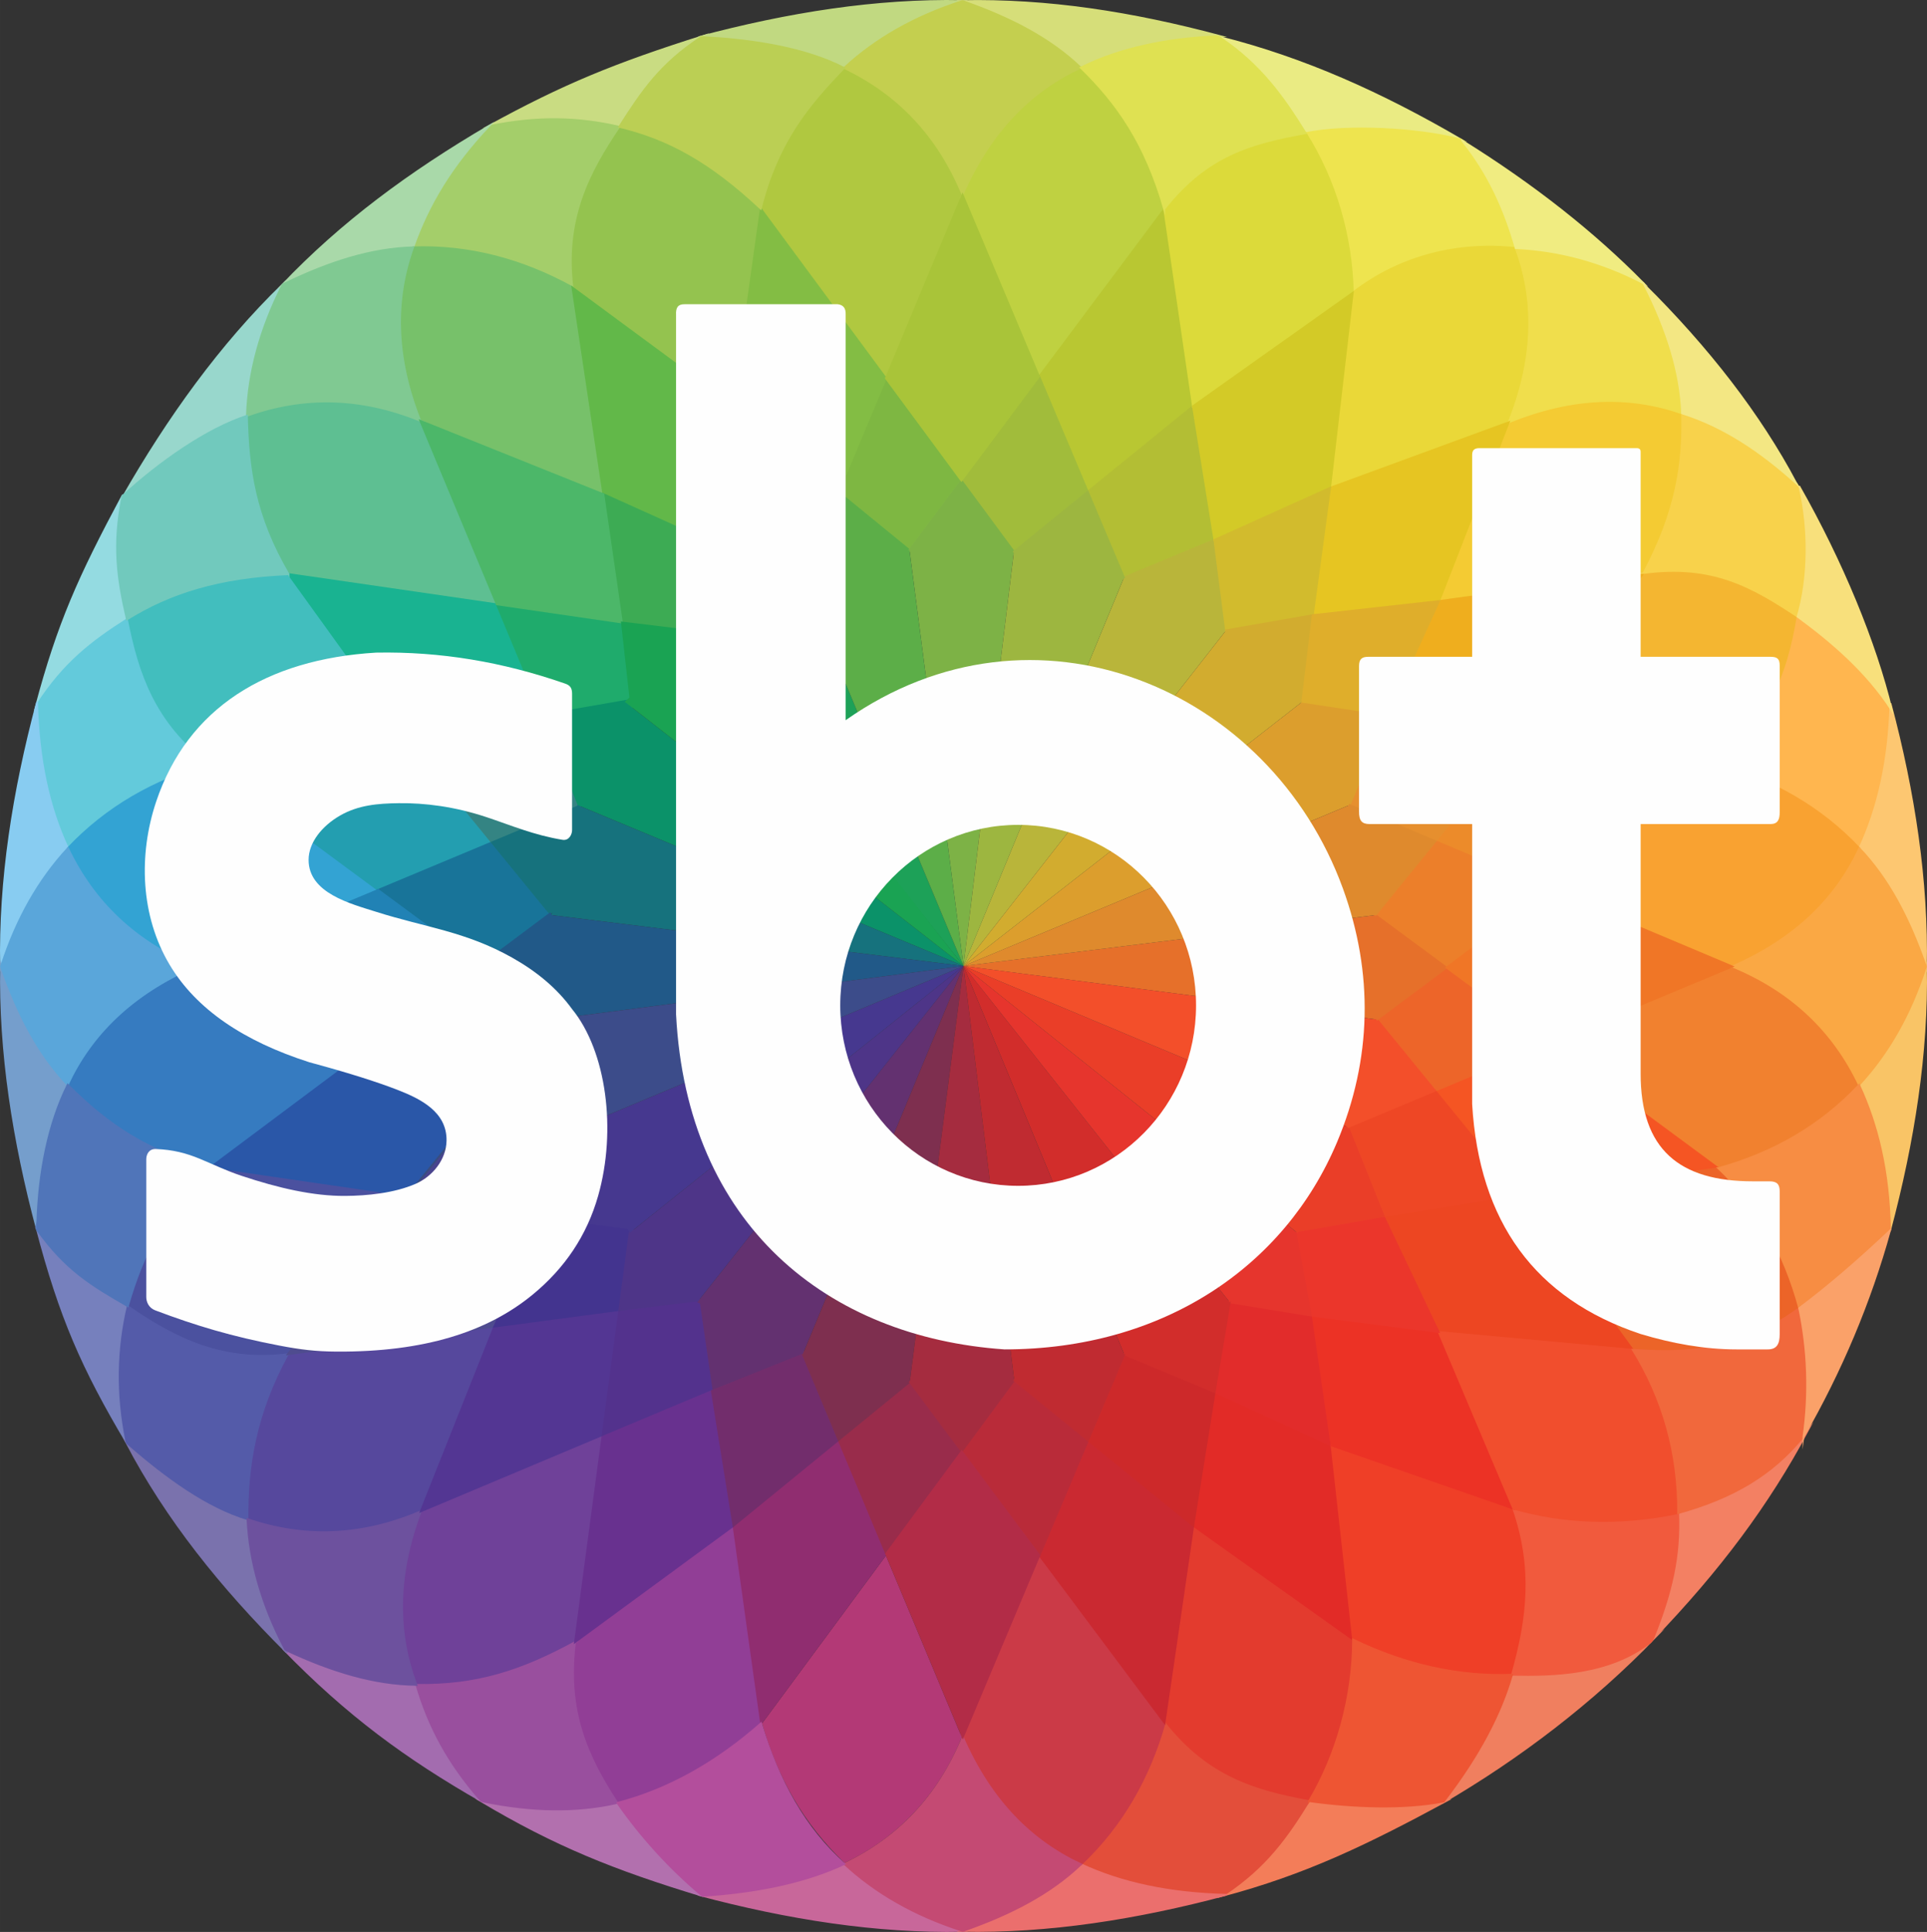 <?xml version="1.0" encoding="UTF-8"?>
<!DOCTYPE svg PUBLIC "-//W3C//DTD SVG 1.1//EN" "http://www.w3.org/Graphics/SVG/1.1/DTD/svg11.dtd">
<!-- Creator: CorelDRAW 2023 -->
<svg xmlns="http://www.w3.org/2000/svg" xml:space="preserve" width="81.233mm" height="81.426mm" version="1.1" style="shape-rendering:geometricPrecision; text-rendering:geometricPrecision; image-rendering:optimizeQuality; fill-rule:evenodd; clip-rule:evenodd"
viewBox="0 0 8109.06 8128.34"
 xmlns:xlink="http://www.w3.org/1999/xlink"
 xmlns:xodm="http://www.corel.com/coreldraw/odm/2003">
 <rect x="0" y="0" width="8109.06" height="8128.34" fill="#333333" stroke="none"/>
 <defs>
  <style type="text/css">
   <![CDATA[
    .str84 {stroke:#0B9269;stroke-width:7.61;stroke-miterlimit:22.926}
    .str85 {stroke:#16727D;stroke-width:7.61;stroke-miterlimit:22.926}
    .str79 {stroke:#187499;stroke-width:7.61;stroke-miterlimit:22.926}
    .str36 {stroke:#19B391;stroke-width:7.61;stroke-miterlimit:22.926}
    .str121 {stroke:#1AA353;stroke-width:7.61;stroke-miterlimit:22.926}
    .str25 {stroke:#1DA158;stroke-width:7.61;stroke-miterlimit:22.926}
    .str38 {stroke:#1FAB6C;stroke-width:7.61;stroke-miterlimit:22.926}
    .str86 {stroke:#215988;stroke-width:7.61;stroke-miterlimit:22.926}
    .str88 {stroke:#2182B5;stroke-width:7.61;stroke-miterlimit:22.926}
    .str77 {stroke:#239EB0;stroke-width:7.61;stroke-miterlimit:22.926}
    .str78 {stroke:#2A57A8;stroke-width:7.61;stroke-miterlimit:22.926}
    .str80 {stroke:#2A61A8;stroke-width:7.61;stroke-miterlimit:22.926}
    .str74 {stroke:#33A3D3;stroke-width:7.61;stroke-miterlimit:22.926}
    .str81 {stroke:#348483;stroke-width:7.61;stroke-miterlimit:22.926}
    .str75 {stroke:#367BC0;stroke-width:7.61;stroke-miterlimit:22.926}
    .str95 {stroke:#373435;stroke-width:7.61;stroke-miterlimit:22.926}
    .str82 {stroke:#394D80;stroke-width:7.61;stroke-miterlimit:22.926}
    .str87 {stroke:#3C4C8A;stroke-width:7.61;stroke-miterlimit:22.926}
    .str39 {stroke:#3DAB54;stroke-width:7.61;stroke-miterlimit:22.926}
    .str12 {stroke:#42BEBE;stroke-width:7.61;stroke-miterlimit:22.926}
    .str127 {stroke:#43348F;stroke-width:7.61;stroke-miterlimit:22.926}
    .str83 {stroke:#46388F;stroke-width:7.61;stroke-miterlimit:22.926}
    .str96 {stroke:#4B519F;stroke-width:7.61;stroke-miterlimit:22.926}
    .str40 {stroke:#4CB769;stroke-width:7.61;stroke-miterlimit:22.926}
    .str128 {stroke:#4E3588;stroke-width:7.61;stroke-miterlimit:22.926}
    .str107 {stroke:#4F4C8F;stroke-width:7.61;stroke-miterlimit:22.926}
    .str105 {stroke:#5075B9;stroke-width:7.61;stroke-miterlimit:22.926}
    .str126 {stroke:#53328D;stroke-width:7.61;stroke-miterlimit:22.926}
    .str120 {stroke:#533693;stroke-width:7.61;stroke-miterlimit:22.926}
    .str103 {stroke:#545BA9;stroke-width:7.61;stroke-miterlimit:22.926}
    .str97 {stroke:#56489D;stroke-width:7.61;stroke-miterlimit:22.926}
    .str76 {stroke:#5AA6DA;stroke-width:7.61;stroke-miterlimit:22.926}
    .str26 {stroke:#5CAE48;stroke-width:7.61;stroke-miterlimit:22.926}
    .str33 {stroke:#5EBF92;stroke-width:7.61;stroke-miterlimit:22.926}
    .str37 {stroke:#62B849;stroke-width:7.61;stroke-miterlimit:22.926}
    .str115 {stroke:#633170;stroke-width:7.61;stroke-miterlimit:22.926}
    .str17 {stroke:#63CADB;stroke-width:7.61;stroke-miterlimit:22.926}
    .str22 {stroke:#64B74B;stroke-width:7.61;stroke-miterlimit:22.926}
    .str109 {stroke:#68318F;stroke-width:7.61;stroke-miterlimit:22.926}
    .str104 {stroke:#6D519E;stroke-width:7.61;stroke-miterlimit:22.926}
    .str100 {stroke:#6F4199;stroke-width:7.61;stroke-miterlimit:22.926}
    .str51 {stroke:#71C9BD;stroke-width:7.61;stroke-miterlimit:22.926}
    .str112 {stroke:#722D6C;stroke-width:7.61;stroke-miterlimit:22.926}
    .str73 {stroke:#759ECC;stroke-width:7.61;stroke-miterlimit:22.926}
    .str91 {stroke:#7680BD;stroke-width:7.61;stroke-miterlimit:22.926}
    .str34 {stroke:#77C16A;stroke-width:7.61;stroke-miterlimit:22.926}
    .str94 {stroke:#7A72AD;stroke-width:7.61;stroke-miterlimit:22.926}
    .str27 {stroke:#7DB246;stroke-width:7.61;stroke-miterlimit:22.926}
    .str116 {stroke:#7E2F4F;stroke-width:7.61;stroke-miterlimit:22.926}
    .str35 {stroke:#80C992;stroke-width:7.61;stroke-miterlimit:22.926}
    .str18 {stroke:#83BD44;stroke-width:7.61;stroke-miterlimit:22.926}
    .str72 {stroke:#88CCF1;stroke-width:7.61;stroke-miterlimit:22.926}
    .str106 {stroke:#902D70;stroke-width:7.61;stroke-miterlimit:22.926}
    .str99 {stroke:#913E96;stroke-width:7.61;stroke-miterlimit:22.926}
    .str11 {stroke:#94C34F;stroke-width:7.61;stroke-miterlimit:22.926}
    .str5 {stroke:#94DBE1;stroke-width:7.61;stroke-miterlimit:22.926}
    .str31 {stroke:#98D7CC;stroke-width:7.61;stroke-miterlimit:22.926}
    .str110 {stroke:#992C4B;stroke-width:7.61;stroke-miterlimit:22.926}
    .str102 {stroke:#994F9E;stroke-width:7.61;stroke-miterlimit:22.926}
    .str28 {stroke:#9DB640;stroke-width:7.61;stroke-miterlimit:22.926}
    .str21 {stroke:#A1BC3B;stroke-width:7.61;stroke-miterlimit:22.926}
    .str90 {stroke:#A36CAF;stroke-width:7.61;stroke-miterlimit:22.926}
    .str16 {stroke:#A4CE6A;stroke-width:7.61;stroke-miterlimit:22.926}
    .str117 {stroke:#A52C3F;stroke-width:7.61;stroke-miterlimit:22.926}
    .str29 {stroke:#A9C439;stroke-width:7.61;stroke-miterlimit:22.926}
    .str32 {stroke:#A9D9A9;stroke-width:7.61;stroke-miterlimit:22.926}
    .str6 {stroke:#B0C840;stroke-width:7.61;stroke-miterlimit:22.926}
    .str119 {stroke:#B22C47;stroke-width:7.61;stroke-miterlimit:22.926}
    .str93 {stroke:#B270AE;stroke-width:7.61;stroke-miterlimit:22.926}
    .str129 {stroke:#B34E9C;stroke-width:7.61;stroke-miterlimit:22.926}
    .str23 {stroke:#B3BE34;stroke-width:7.61;stroke-miterlimit:22.926}
    .str111 {stroke:#B92B39;stroke-width:7.61;stroke-miterlimit:22.926}
    .str24 {stroke:#B9B53A;stroke-width:7.61;stroke-miterlimit:22.926}
    .str19 {stroke:#B9C732;stroke-width:7.61;stroke-miterlimit:22.926}
    .str50 {stroke:#BBCF54;stroke-width:7.61;stroke-miterlimit:22.926}
    .str9 {stroke:#BFD141;stroke-width:7.61;stroke-miterlimit:22.926}
    .str118 {stroke:#C02B31;stroke-width:7.61;stroke-miterlimit:22.926}
    .str2 {stroke:#C1D981;stroke-width:7.61;stroke-miterlimit:22.926}
    .str101 {stroke:#C44A73;stroke-width:7.61;stroke-miterlimit:22.926}
    .str13 {stroke:#C4CF4F;stroke-width:7.61;stroke-miterlimit:22.926}
    .str89 {stroke:#C8679A;stroke-width:7.61;stroke-miterlimit:22.926}
    .str4 {stroke:#C9DC82;stroke-width:7.61;stroke-miterlimit:22.926}
    .str108 {stroke:#CA2931;stroke-width:7.61;stroke-miterlimit:22.926}
    .str98 {stroke:#CB3A47;stroke-width:7.61;stroke-miterlimit:22.926}
    .str113 {stroke:#CD292A;stroke-width:7.61;stroke-miterlimit:22.926}
    .str114 {stroke:#D22D2B;stroke-width:7.61;stroke-miterlimit:22.926}
    .str54 {stroke:#D2AC2F;stroke-width:7.61;stroke-miterlimit:22.926}
    .str53 {stroke:#D2BB2D;stroke-width:7.61;stroke-miterlimit:22.926}
    .str52 {stroke:#D3CA27;stroke-width:7.61;stroke-miterlimit:22.926}
    .str3 {stroke:#D6DE79;stroke-width:7.61;stroke-miterlimit:22.926}
    .str66 {stroke:#DC9E2D;stroke-width:7.61;stroke-miterlimit:22.926}
    .str47 {stroke:#DCDA3A;stroke-width:7.61;stroke-miterlimit:22.926}
    .str70 {stroke:#DF8A2D;stroke-width:7.61;stroke-miterlimit:22.926}
    .str122 {stroke:#DFAE2B;stroke-width:7.61;stroke-miterlimit:22.926}
    .str48 {stroke:#DFE152;stroke-width:7.61;stroke-miterlimit:22.926}
    .str44 {stroke:#E22B27;stroke-width:7.61;stroke-miterlimit:22.926}
    .str45 {stroke:#E22C2B;stroke-width:7.61;stroke-miterlimit:22.926}
    .str42 {stroke:#E33B2E;stroke-width:7.61;stroke-miterlimit:22.926}
    .str43 {stroke:#E34E3A;stroke-width:7.61;stroke-miterlimit:22.926}
    .str46 {stroke:#E6352D;stroke-width:7.61;stroke-miterlimit:22.926}
    .str69 {stroke:#E6702A;stroke-width:7.61;stroke-miterlimit:22.926}
    .str65 {stroke:#E68F2E;stroke-width:7.61;stroke-miterlimit:22.926}
    .str30 {stroke:#E6C522;stroke-width:7.61;stroke-miterlimit:22.926}
    .str67 {stroke:#EA3E28;stroke-width:7.61;stroke-miterlimit:22.926}
    .str7 {stroke:#EAD838;stroke-width:7.61;stroke-miterlimit:22.926}
    .str0 {stroke:#EAEB83;stroke-width:7.61;stroke-miterlimit:22.926}
    .str142 {stroke:#EB362B;stroke-width:7.61;stroke-miterlimit:22.926}
    .str92 {stroke:#EB6F6D;stroke-width:7.61;stroke-miterlimit:22.926}
    .str137 {stroke:#EC3225;stroke-width:7.61;stroke-miterlimit:22.926}
    .str130 {stroke:#EC6428;stroke-width:7.61;stroke-miterlimit:22.926}
    .str63 {stroke:#EC7F2A;stroke-width:7.61;stroke-miterlimit:22.926}
    .str61 {stroke:#EC8B2A;stroke-width:7.61;stroke-miterlimit:22.926}
    .str135 {stroke:#ED4622;stroke-width:7.61;stroke-miterlimit:22.926}
    .str62 {stroke:#ED6529;stroke-width:7.61;stroke-miterlimit:22.926}
    .str64 {stroke:#EE4725;stroke-width:7.61;stroke-miterlimit:22.926}
    .str136 {stroke:#EE5533;stroke-width:7.61;stroke-miterlimit:22.926}
    .str1 {stroke:#EEE44F;stroke-width:7.61;stroke-miterlimit:22.926}
    .str133 {stroke:#EF3F27;stroke-width:7.61;stroke-miterlimit:22.926}
    .str20 {stroke:#EFAE1E;stroke-width:7.61;stroke-miterlimit:22.926}
    .str71 {stroke:#F07626;stroke-width:7.61;stroke-miterlimit:22.926}
    .str131 {stroke:#F07F5F;stroke-width:7.61;stroke-miterlimit:22.926}
    .str14 {stroke:#F0DE4C;stroke-width:7.61;stroke-miterlimit:22.926}
    .str123 {stroke:#F0EC81;stroke-width:7.61;stroke-miterlimit:22.926}
    .str138 {stroke:#F14E2D;stroke-width:7.61;stroke-miterlimit:22.926}
    .str134 {stroke:#F15A3D;stroke-width:7.61;stroke-miterlimit:22.926}
    .str139 {stroke:#F1683C;stroke-width:7.61;stroke-miterlimit:22.926}
    .str57 {stroke:#F1812F;stroke-width:7.61;stroke-miterlimit:22.926}
    .str68 {stroke:#F34F2A;stroke-width:7.61;stroke-miterlimit:22.926}
    .str41 {stroke:#F37D59;stroke-width:7.61;stroke-miterlimit:22.926}
    .str132 {stroke:#F38063;stroke-width:7.61;stroke-miterlimit:22.926}
    .str125 {stroke:#F3E783;stroke-width:7.61;stroke-miterlimit:22.926}
    .str8 {stroke:#F4B631;stroke-width:7.61;stroke-miterlimit:22.926}
    .str10 {stroke:#F4CB33;stroke-width:7.61;stroke-miterlimit:22.926}
    .str60 {stroke:#F55523;stroke-width:7.61;stroke-miterlimit:22.926}
    .str140 {stroke:#F78D43;stroke-width:7.61;stroke-miterlimit:22.926}
    .str49 {stroke:#F8D24B;stroke-width:7.61;stroke-miterlimit:22.926}
    .str124 {stroke:#F8E07C;stroke-width:7.61;stroke-miterlimit:22.926}
    .str58 {stroke:#F9A231;stroke-width:7.61;stroke-miterlimit:22.926}
    .str55 {stroke:#F9C466;stroke-width:7.61;stroke-miterlimit:22.926}
    .str141 {stroke:#FAA169;stroke-width:7.61;stroke-miterlimit:22.926}
    .str59 {stroke:#FAA844;stroke-width:7.61;stroke-miterlimit:22.926}
    .str56 {stroke:#FDC771;stroke-width:7.61;stroke-miterlimit:22.926}
    .str15 {stroke:#FFB64F;stroke-width:7.61;stroke-miterlimit:22.926}
    .fil4 {fill:none}
    .fil86 {fill:#0B9269}
    .fil87 {fill:#16727D}
    .fil81 {fill:#187499}
    .fil39 {fill:#19B391}
    .fil123 {fill:#1AA353}
    .fil29 {fill:#1DA158}
    .fil41 {fill:#1FAB6C}
    .fil88 {fill:#215988}
    .fil90 {fill:#2182B5}
    .fil79 {fill:#239EB0}
    .fil80 {fill:#2A57A8}
    .fil82 {fill:#2A61A8}
    .fil76 {fill:#33A3D3}
    .fil83 {fill:#348483}
    .fil77 {fill:#367BC0}
    .fil89 {fill:#3C4C8A}
    .fil42 {fill:#3DAB54}
    .fil16 {fill:#42BEBE}
    .fil129 {fill:#43348F}
    .fil85 {fill:#46388F}
    .fil84 {fill:#49448E}
    .fil98 {fill:#4B519F}
    .fil43 {fill:#4CB769}
    .fil130 {fill:#4E3588}
    .fil109 {fill:#4F4C8F}
    .fil107 {fill:#5075B9}
    .fil128 {fill:#53328D}
    .fil122 {fill:#533693}
    .fil105 {fill:#545BA9}
    .fil99 {fill:#56489D}
    .fil78 {fill:#5AA6DA}
    .fil30 {fill:#5CAE48}
    .fil36 {fill:#5EBF92}
    .fil40 {fill:#62B849}
    .fil117 {fill:#633170}
    .fil21 {fill:#63CADB}
    .fil27 {fill:#64B74B}
    .fil111 {fill:#68318F}
    .fil106 {fill:#6D519E}
    .fil102 {fill:#6F4199}
    .fil54 {fill:#71C9BD}
    .fil114 {fill:#722D6C}
    .fil75 {fill:#759ECC}
    .fil93 {fill:#7680BD}
    .fil37 {fill:#77C16A}
    .fil96 {fill:#7A72AD}
    .fil2 {fill:#7DB246}
    .fil118 {fill:#7E2F4F}
    .fil25 {fill:#7EB742}
    .fil38 {fill:#80C992}
    .fil22 {fill:#83BD44}
    .fil74 {fill:#88CCF1}
    .fil108 {fill:#902D70}
    .fil101 {fill:#913E96}
    .fil15 {fill:#94C34F}
    .fil9 {fill:#94DBE1}
    .fil34 {fill:#98D7CC}
    .fil112 {fill:#992C4B}
    .fil104 {fill:#994F9E}
    .fil31 {fill:#9DB640}
    .fil26 {fill:#A1BC3B}
    .fil92 {fill:#A36CAF}
    .fil20 {fill:#A4CE6A}
    .fil119 {fill:#A52C3F}
    .fil32 {fill:#A9C439}
    .fil35 {fill:#A9D9A9}
    .fil10 {fill:#B0C840}
    .fil121 {fill:#B22C47}
    .fil95 {fill:#B270AE}
    .fil97 {fill:#B33976}
    .fil131 {fill:#B34E9C}
    .fil28 {fill:#B3BE34}
    .fil113 {fill:#B92B39}
    .fil1 {fill:#B9B53A}
    .fil23 {fill:#B9C732}
    .fil53 {fill:#BBCF54}
    .fil13 {fill:#BFD141}
    .fil120 {fill:#C02B31}
    .fil6 {fill:#C1D981}
    .fil103 {fill:#C44A73}
    .fil17 {fill:#C4CF4F}
    .fil91 {fill:#C8679A}
    .fil8 {fill:#C9DC82}
    .fil110 {fill:#CA2931}
    .fil100 {fill:#CB3A47}
    .fil115 {fill:#CD292A}
    .fil116 {fill:#D22D2B}
    .fil57 {fill:#D2AC2F}
    .fil56 {fill:#D2BB2D}
    .fil55 {fill:#D3CA27}
    .fil7 {fill:#D6DE79}
    .fil0 {fill:#DC9E2D}
    .fil50 {fill:#DCDA3A}
    .fil72 {fill:#DF8A2D}
    .fil124 {fill:#DFAE2B}
    .fil51 {fill:#DFE152}
    .fil47 {fill:#E22B27}
    .fil48 {fill:#E22C2B}
    .fil45 {fill:#E33B2E}
    .fil46 {fill:#E34E3A}
    .fil49 {fill:#E6352D}
    .fil71 {fill:#E6702A}
    .fil68 {fill:#E68F2E}
    .fil33 {fill:#E6C522}
    .fil69 {fill:#EA3E28}
    .fil11 {fill:#EAD838}
    .fil3 {fill:#EAEB83}
    .fil144 {fill:#EB362B}
    .fil94 {fill:#EB6F6D}
    .fil139 {fill:#EC3225}
    .fil132 {fill:#EC6428}
    .fil66 {fill:#EC7F2A}
    .fil64 {fill:#EC8B2A}
    .fil137 {fill:#ED4622}
    .fil65 {fill:#ED6529}
    .fil67 {fill:#EE4725}
    .fil138 {fill:#EE5533}
    .fil5 {fill:#EEE44F}
    .fil135 {fill:#EF3F27}
    .fil24 {fill:#EFAE1E}
    .fil73 {fill:#F07626}
    .fil133 {fill:#F07F5F}
    .fil18 {fill:#F0DE4C}
    .fil125 {fill:#F0EC81}
    .fil140 {fill:#F14E2D}
    .fil136 {fill:#F15A3D}
    .fil141 {fill:#F1683C}
    .fil60 {fill:#F1812F}
    .fil70 {fill:#F34F2A}
    .fil44 {fill:#F37D59}
    .fil134 {fill:#F38063}
    .fil127 {fill:#F3E783}
    .fil12 {fill:#F4B631}
    .fil14 {fill:#F4CB33}
    .fil63 {fill:#F55523}
    .fil142 {fill:#F78D43}
    .fil52 {fill:#F8D24B}
    .fil126 {fill:#F8E07C}
    .fil61 {fill:#F9A231}
    .fil58 {fill:#F9C466}
    .fil143 {fill:#FAA169}
    .fil62 {fill:#FAA844}
    .fil59 {fill:#FDC771}
    .fil145 {fill:#FEFEFE}
    .fil19 {fill:#FFB64F}
   ]]>
  </style>
 </defs>
 <g id="Camada_x0020_1">
  <polygon class="fil0" points="5479.89,2952.61 4054.53,4064.17 4058.46,4062.74 5679.26,3386.89 "/>
  <polygon class="fil1" points="4729.87,2429.81 4055.5,4061.4 4054.54,4064.18 5159.38,2652.21 "/>
  <polygon class="fil2" points="3827.19,2314.67 4054.32,4063.04 4054.54,4064.17 4266.73,2321.17 "/>
  <path class="fil3" d="M6148.76 587.36c-336.95,-196.05 -659.36,-340.99 -1012.63,-430.53 167.08,117.25 259.94,246.13 358.22,403.29 189.34,-32.96 426.87,-29 654.41,27.24z"/>
  <path id="_1_431" class="fil4 str0" d="M6148.76 587.36c-336.95,-196.05 -659.36,-340.99 -1012.63,-430.53 167.08,117.25 259.94,246.13 358.22,403.29 189.34,-32.96 426.87,-29 654.41,27.24z"/>
  <path class="fil5" d="M5692.42 1231.85c229.94,-179.63 453.94,-201.56 685.78,-188.08 -54.6,-168.4 -96.16,-288.61 -225.27,-452.11 -4.01,-5.06 -5.91,-4.69 -13.65,-6.61 -179.83,-44.85 -467.81,-60.38 -644.93,-24.94 121.25,207.84 190.85,403.74 198.07,671.73z"/>
  <path id="_1_432" class="fil4 str1" d="M5692.42 1231.85c229.94,-179.63 453.94,-201.56 685.78,-188.08 -54.6,-168.4 -96.16,-288.61 -225.27,-452.11 -4.01,-5.06 -5.91,-4.69 -13.65,-6.61 -179.83,-44.85 -467.81,-60.38 -644.93,-24.94 121.25,207.84 190.85,403.74 198.07,671.73z"/>
  <path class="fil6" d="M2942.28 156.06c376.76,-100.11 743.74,-158.63 1108.11,-151.71 -195.87,62.39 -362.04,155.88 -498.34,281.52 -173.9,-81.79 -375.46,-123.96 -609.78,-129.8z"/>
  <path id="_1_433" class="fil4 str2" d="M2942.28 156.06c376.76,-100.11 743.74,-158.63 1108.11,-151.71 -195.87,62.39 -362.04,155.88 -498.34,281.52 -173.9,-81.79 -375.46,-123.96 -609.78,-129.8z"/>
  <path class="fil7" d="M5136.92 152.37c-376.76,-100.11 -726,-154.78 -1090.38,-147.85 195.87,62.38 365.11,154.44 501.4,280.08 173.9,-81.79 354.67,-126.39 588.98,-132.23z"/>
  <path id="_1_434" class="fil4 str3" d="M5136.92 152.37c-376.76,-100.11 -726,-154.78 -1090.38,-147.85 195.87,62.38 365.11,154.44 501.4,280.08 173.9,-81.79 354.67,-126.39 588.98,-132.23z"/>
  <path class="fil8" d="M2958.39 151.8c-370.39,117.5 -585.89,205.13 -903.55,379.62 201.13,-42.45 369.74,-36.02 551.16,2 107.4,-159.37 154.2,-256.49 352.39,-381.62z"/>
  <path id="_1_435" class="fil4 str4" d="M2958.39 151.8c-370.39,117.5 -585.89,205.13 -903.55,379.62 201.13,-42.45 369.74,-36.02 551.16,2 107.4,-159.37 154.2,-256.49 352.39,-381.62z"/>
  <path class="fil9" d="M515.92 2084.69c-184.33,344.51 -270.52,536.59 -364.14,886.59 110.64,-173.25 227.96,-262.38 382.2,-365.19 -38.46,-188.29 -67.65,-292.32 -18.06,-521.4z"/>
  <path id="_1_436" class="fil4 str5" d="M515.92 2084.69c-184.33,344.51 -270.52,536.59 -364.14,886.59 110.64,-173.25 227.96,-262.38 382.2,-365.19 -38.46,-188.29 -67.65,-292.32 -18.06,-521.4z"/>
  <path class="fil10" d="M3727.89 1591.18l-526.59 -713.3c64.66,-227.39 177.55,-428.46 350.75,-592.02 237.25,111.29 403.33,299.76 498.34,533.3l-322.5 772.01z"/>
  <path id="_1_437" class="fil4 str6" d="M3727.89 1591.18l-526.59 -713.3c64.66,-227.39 177.55,-428.46 350.75,-592.02 237.25,111.29 403.33,299.76 498.34,533.3l-322.5 772.01z"/>
  <path class="fil11" d="M5597.09 2052.36l95.86 -821.46c199.6,-153.88 442.7,-213.28 685.23,-187.13 92.89,245.05 65.32,498.86 -29.03,732.67l-752.06 275.92z"/>
  <path id="_1_438" class="fil4 str7" d="M5597.09 2052.36l95.86 -821.46c199.6,-153.88 442.7,-213.28 685.23,-187.13 92.89,245.05 65.32,498.86 -29.03,732.67l-752.06 275.92z"/>
  <path class="fil12" d="M6400.28 3096.55l517.73 -687.31c249.17,-28.49 455.31,36.97 648.21,186.26 -49.23,257.4 -134.08,472.29 -336.91,622.05l-829.03 -121z"/>
  <path id="_1_439" class="fil4 str8" d="M6400.28 3096.55l517.73 -687.31c249.17,-28.49 455.31,36.97 648.21,186.26 -49.23,257.4 -134.08,472.29 -336.91,622.05l-829.03 -121z"/>
  <path class="fil13" d="M4372.39 1584.59l526.9 -707.02c-64.66,-227.39 -178.13,-429.4 -351.33,-592.97 -237.25,111.29 -402.75,300.71 -497.76,534.25l322.19 765.74z"/>
  <path id="_1_440" class="fil4 str9" d="M4372.39 1584.59l526.9 -707.02c-64.66,-227.39 -178.13,-429.4 -351.33,-592.97 -237.25,111.29 -402.75,300.71 -497.76,534.25l322.19 765.74z"/>
  <path class="fil14" d="M6055.89 2528.84l862.13 -119.6c111.85,-208.27 170.99,-432.29 160.48,-670.29 -247.81,-85.23 -498.48,-64.43 -729.26,37.12l-293.35 752.77z"/>
  <path id="_1_441" class="fil4 str10" d="M6055.89 2528.84l862.13 -119.6c111.85,-208.27 170.99,-432.29 160.48,-670.29 -247.81,-85.23 -498.48,-64.43 -729.26,37.12l-293.35 752.77z"/>
  <path class="fil15" d="M3121.62 1739.63l79.69 -861.74c-172.09,-162.11 -362.74,-292.81 -595.31,-344.47 -146.66,217.18 -235.4,426.98 -197.26,676.2l712.89 530z"/>
  <path id="_1_442" class="fil4 str11" d="M3121.62 1739.63l79.69 -861.74c-172.09,-162.11 -362.74,-292.81 -595.31,-344.47 -146.66,217.18 -235.4,426.98 -197.26,676.2l712.89 530z"/>
  <path class="fil16" d="M1710.65 3101.62l-496.52 -685.7c-236.24,9.2 -480.34,60.43 -680.15,190.18 52.2,256.79 139.71,467.12 344.27,614.53l832.4 -119.01z"/>
  <path id="_1_443" class="fil4 str12" d="M1710.65 3101.62l-496.52 -685.7c-236.24,9.2 -480.34,60.43 -680.15,190.18 52.2,256.79 139.71,467.12 344.27,614.53l832.4 -119.01z"/>
  <path class="fil17" d="M4050.39 819.17c117.37,-267.14 287.01,-436.57 497.56,-534.56 -127.89,-122.43 -293.76,-208.63 -490.32,-277.73 -8.36,-2.93 -6.47,-2.8 -14.94,-0.04 -192.21,62.63 -356.46,154.67 -490.63,279.03 227.84,108.26 395.49,284.33 498.34,533.3z"/>
  <path id="_1_444" class="fil4 str13" d="M4050.39 819.17c117.37,-267.14 287.01,-436.57 497.56,-534.56 -127.89,-122.43 -293.76,-208.63 -490.32,-277.73 -8.36,-2.93 -6.47,-2.8 -14.94,-0.04 -192.21,62.63 -356.46,154.67 -490.63,279.03 227.84,108.26 395.49,284.33 498.34,533.3z"/>
  <path class="fil18" d="M6349.16 1776.44c270.22,-110.12 509.95,-113.69 729.33,-37.49 -6.61,-176.92 -65.7,-354.27 -158.73,-540.7 -3.96,-7.92 -2.72,-6.51 -10.7,-10.42 -181.59,-88.82 -347.98,-139.96 -530.87,-144.06 88.24,236.32 70.43,482.31 -29.03,732.67z"/>
  <path id="_1_445" class="fil4 str14" d="M6349.16 1776.44c270.22,-110.12 509.95,-113.69 729.33,-37.49 -6.61,-176.92 -65.7,-354.27 -158.73,-540.7 -3.96,-7.92 -2.72,-6.51 -10.7,-10.42 -181.59,-88.82 -347.98,-139.96 -530.87,-144.06 88.24,236.32 70.43,482.31 -29.03,732.67z"/>
  <path class="fil19" d="M7229.31 3217.55c282.94,70.91 436.62,203.58 595.16,351.25 81.96,-156.93 121.17,-358.7 132.79,-566.71 0.49,-8.84 4.96,-12.49 -0.32,-19.65 -115.19,-156.18 -237.25,-280.59 -392.25,-387.97 -40.5,248.97 -124.89,454.92 -335.37,623.07z"/>
  <path id="_1_446" class="fil4 str15" d="M7229.31 3217.55c282.94,70.91 436.62,203.58 595.16,351.25 81.96,-156.93 121.17,-358.7 132.79,-566.71 0.49,-8.84 4.96,-12.49 -0.32,-19.65 -115.19,-156.18 -237.25,-280.59 -392.25,-387.97 -40.5,248.97 -124.89,454.92 -335.37,623.07z"/>
  <path class="fil20" d="M2409.37 1213.97c-36.17,-289.54 66.06,-488.48 196.61,-680.55 -172.57,-39.56 -340.55,-44.79 -544.73,-3.38 -8.66,1.77 -19.76,17.43 -25.6,24.13 -132.93,152.28 -245.59,310.94 -297.02,486.5 253.33,-8.48 520.22,72.75 670.73,173.31z"/>
  <path id="_1_447" class="fil4 str16" d="M2409.37 1213.97c-36.17,-289.54 66.06,-488.48 196.61,-680.55 -172.57,-39.56 -340.55,-44.79 -544.73,-3.38 -8.66,1.77 -19.76,17.43 -25.6,24.13 -132.93,152.28 -245.59,310.94 -297.02,486.5 253.33,-8.48 520.22,72.75 670.73,173.31z"/>
  <path class="fil21" d="M877.89 3217.75c-231.92,-177.06 -298.34,-383.94 -343.9,-611.66 -149.14,95.4 -264.28,183.63 -377.78,358.32 -4.82,7.41 2.07,54.05 2.75,62.89 15.52,201.53 46.95,374.68 126.91,541.21 172,-183.86 416.12,-307.24 592.02,-350.76z"/>
  <path id="_1_448" class="fil4 str17" d="M877.89 3217.75c-231.92,-177.06 -298.34,-383.94 -343.9,-611.66 -149.14,95.4 -264.28,183.63 -377.78,358.32 -4.82,7.41 2.07,54.05 2.75,62.89 15.52,201.53 46.95,374.68 126.91,541.21 172,-183.86 416.12,-307.24 592.02,-350.76z"/>
  <polygon class="fil22" points="3201.65,878.36 3727.89,1591.18 3527.81,2070.13 3085.46,1708.8 "/>
  <polygon id="_1_449" class="fil4 str18" points="3201.65,878.36 3727.89,1591.18 3527.81,2070.13 3085.46,1708.8 "/>
  <polygon class="fil23" points="4899.2,879.75 4372.39,1584.59 4577.26,2068.08 5020.19,1708.8 "/>
  <polygon id="_1_450" class="fil4 str19" points="4899.2,879.75 4372.39,1584.59 4577.26,2068.08 5020.19,1708.8 "/>
  <polygon class="fil24" points="6916.43,2410.75 6055.89,2528.84 5837.39,3006.36 6400.27,3096.55 "/>
  <polygon id="_1_451" class="fil4 str20" points="6916.43,2410.75 6055.89,2528.84 5837.39,3006.36 6400.27,3096.55 "/>
  <polygon class="fil25" points="3727.89,1591.18 4045.82,2021.9 3827.19,2314.67 3527.81,2070.13 "/>
  <polygon id="_1_452" class="fil4 str18" points="3727.89,1591.18 4045.82,2021.9 3827.19,2314.67 3527.81,2070.13 "/>
  <polygon class="fil26" points="4372.97,1583.81 4577.48,2068.6 4266.73,2321.17 4045.82,2021.9 "/>
  <polygon id="_1_453" class="fil4 str21" points="4372.97,1583.81 4577.48,2068.6 4266.73,2321.17 4045.82,2021.9 "/>
  <polygon class="fil27" points="3085.46,1708.8 3527.81,2070.13 3374.78,2436.47 2993.04,2283.57 "/>
  <polygon id="_1_454" class="fil4 str22" points="3085.46,1708.8 3527.81,2070.13 3374.78,2436.47 2993.04,2283.57 "/>
  <polygon class="fil28" points="5020.19,1708.8 5110.39,2271.67 4729.87,2429.81 4577.48,2068.6 "/>
  <polygon id="_1_455" class="fil4 str23" points="5020.19,1708.8 5110.39,2271.67 4729.87,2429.81 4577.48,2068.6 "/>
  <polygon class="fil1" points="5110.39,2271.67 5173.64,2649.4 4849.48,2713.33 4729.87,2429.81 "/>
  <polygon id="_1_456" class="fil4 str24" points="5110.39,2271.67 5173.64,2649.4 4849.48,2713.33 4729.87,2429.81 "/>
  <polygon class="fil29" points="2993.04,2283.57 3374.78,2436.47 3259.18,2713.19 2938.22,2658.18 "/>
  <polygon id="_1_457" class="fil4 str25" points="2993.04,2283.57 3374.78,2436.47 3259.18,2713.19 2938.22,2658.18 "/>
  <polygon class="fil30" points="3527.81,2070.13 3827.19,2314.67 3653.03,2547.9 3374.78,2436.47 "/>
  <polygon id="_1_458" class="fil4 str26" points="3527.81,2070.13 3827.19,2314.67 3653.03,2547.9 3374.78,2436.47 "/>
  <polygon class="fil2" points="4045.82,2021.9 4266.73,2321.17 4050.39,2496.98 3827.19,2314.67 "/>
  <polygon id="_1_459" class="fil4 str27" points="4045.82,2021.9 4266.73,2321.17 4050.39,2496.98 3827.19,2314.67 "/>
  <polygon class="fil31" points="4577.48,2068.6 4729.87,2429.81 4436.81,2551.59 4266.73,2321.17 "/>
  <polygon id="_1_460" class="fil4 str28" points="4577.48,2068.6 4729.87,2429.81 4436.81,2551.59 4266.73,2321.17 "/>
  <polygon class="fil32" points="4050.39,819.17 4372.6,1584.3 4045.82,2021.9 3727.89,1591.18 "/>
  <polygon id="_1_461" class="fil4 str29" points="4050.39,819.17 4372.6,1584.3 4045.82,2021.9 3727.89,1591.18 "/>
  <polygon class="fil33" points="6349.16,1776.44 6055.88,2528.84 5524.47,2588.07 5597.09,2052.37 "/>
  <polygon id="_1_462" class="fil4 str30" points="6349.16,1776.44 6055.88,2528.84 5524.47,2588.07 5597.09,2052.37 "/>
  <path class="fil34" d="M515.46 2093.78c193.85,-338.22 412.76,-642.48 673.98,-896.61 -93.43,183.1 -143.87,366.99 -150.44,552.23 -180.46,66.08 -354.58,181.94 -523.54,344.38z"/>
  <path id="_1_463" class="fil4 str31" d="M515.46 2093.78c193.85,-338.22 412.76,-642.48 673.98,-896.61 -93.43,183.1 -143.87,366.99 -150.44,552.23 -180.46,66.08 -354.58,181.94 -523.54,344.38z"/>
  <path class="fil35" d="M2058.93 529.01c-336.17,197.37 -620.69,407.17 -872.07,671.03 182.12,-95.34 366.6,-150.88 551.76,-159.38 64.2,-181.14 159.64,-340.99 320.31,-511.65z"/>
  <path id="_1_464" class="fil4 str32" d="M2058.93 529.01c-336.17,197.37 -620.69,407.17 -872.07,671.03 182.12,-95.34 366.6,-150.88 551.76,-159.38 64.2,-181.14 159.64,-340.99 320.31,-511.65z"/>
  <path class="fil36" d="M2090.48 2542.61l-877.41 -127.45c-116.14,-205.91 -179.65,-427.58 -174.07,-665.75 245.99,-90.34 496.78,-75.82 729.6,20.92l321.88 772.27z"/>
  <path id="_1_465" class="fil4 str33" d="M2090.48 2542.61l-877.41 -127.45c-116.14,-205.91 -179.65,-427.58 -174.07,-665.75 245.99,-90.34 496.78,-75.82 729.6,20.92l321.88 772.27z"/>
  <path class="fil37" d="M2539.15 2079.88l-131.91 -871.84c-207.12,-113.99 -430.51,-175.43 -668.61,-167.38 -87.79,246.92 -69.57,497.8 29.61,729.6l770.91 309.62z"/>
  <path id="_1_466" class="fil4 str34" d="M2539.15 2079.88l-131.91 -871.84c-207.12,-113.99 -430.51,-175.43 -668.61,-167.38 -87.79,246.92 -69.57,497.8 29.61,729.6l770.91 309.62z"/>
  <path class="fil38" d="M1768.6 1770.33c-107.32,-271.33 -108.43,-511.09 -29.97,-729.67 -176.99,4.78 -354.94,62.05 -542.31,153.15 -7.97,3.87 -6.54,2.64 -10.54,10.59 -90.69,180.68 -140.8,362.16 -146.78,545 237.21,-85.79 480.28,-81.1 729.6,20.92z"/>
  <path id="_1_467" class="fil4 str35" d="M1768.6 1770.33c-107.32,-271.33 -108.43,-511.09 -29.97,-729.67 -176.99,4.78 -354.94,62.05 -542.31,153.15 -7.97,3.87 -6.54,2.64 -10.54,10.59 -90.69,180.68 -140.8,362.16 -146.78,545 237.21,-85.79 480.28,-81.1 729.6,20.92z"/>
  <polygon class="fil39" points="1213.66,2415.25 2090.48,2542.61 2284.97,3009.24 1708.8,3101.9 "/>
  <polygon id="_1_468" class="fil4 str36" points="1213.66,2415.25 2090.48,2542.61 2284.97,3009.24 1708.8,3101.9 "/>
  <polygon class="fil40" points="2408.72,1209.63 2539.15,2079.88 2993.04,2283.57 3085.45,1708.8 "/>
  <polygon id="_1_469" class="fil4 str37" points="2408.72,1209.63 2539.15,2079.88 2993.04,2283.57 3085.45,1708.8 "/>
  <polygon class="fil41" points="2090.48,2542.61 2620.28,2619.6 2653.72,2945.36 2284.97,3009.24 "/>
  <polygon id="_1_470" class="fil4 str38" points="2090.48,2542.61 2620.28,2619.6 2653.72,2945.36 2284.97,3009.24 "/>
  <polygon class="fil42" points="2539,2078.91 2993.04,2283.57 2938.22,2658.18 2617.07,2619.14 "/>
  <polygon id="_1_471" class="fil4 str39" points="2539,2078.91 2993.04,2283.57 2938.22,2658.18 2617.07,2619.14 "/>
  <polygon class="fil43" points="1768.6,1770.33 2539.09,2079.52 2617.08,2619.14 2090.48,2542.61 "/>
  <polygon id="_1_472" class="fil4 str40" points="1768.6,1770.33 2539.09,2079.52 2617.08,2619.14 2090.48,2542.61 "/>
  <path class="fil44" d="M6087.38 7576.65c-342.87,184.69 -593.61,306.09 -943.73,399.64 174.02,-109.42 264.34,-242.6 364.84,-398.35 193.41,21.24 355.19,37.14 578.89,-1.29z"/>
  <path id="_1_473" class="fil4 str41" d="M6087.38 7576.65c-342.87,184.69 -593.61,306.09 -943.73,399.64 174.02,-109.42 264.34,-242.6 364.84,-398.35 193.41,21.24 355.19,37.14 578.89,-1.29z"/>
  <path class="fil45" d="M5021.39 6419.54l672.61 478.66c-5.69,236.34 -58.76,478.02 -185.51,679.74 -257.56,-48.38 -457.66,-127.01 -608.09,-329.34l121 -829.05z"/>
  <path id="_1_474" class="fil4 str42" d="M5021.39 6419.54l672.61 478.66c-5.69,236.34 -58.76,478.02 -185.51,679.74 -257.56,-48.38 -457.66,-127.01 -608.09,-329.34l121 -829.05z"/>
  <path class="fil46" d="M4900.39 7248.6c180.49,229.26 379.71,287.17 608.09,329.34 -93.18,150.54 -179.93,274.67 -352.93,390.74 -7.35,4.93 -7.87,3.46 -16.74,2.91 -201.77,-12.51 -431.71,-42.47 -592.74,-129.28 169.2,-169.77 285.34,-337.27 354.32,-593.72z"/>
  <path id="_1_475" class="fil4 str43" d="M4900.39 7248.6c180.49,229.26 379.71,287.17 608.09,329.34 -93.18,150.54 -179.93,274.67 -352.93,390.74 -7.35,4.93 -7.87,3.46 -16.74,2.91 -201.77,-12.51 -431.71,-42.47 -592.74,-129.28 169.2,-169.77 285.34,-337.27 354.32,-593.72z"/>
  <polygon class="fil47" points="5694,6898.2 5021.39,6419.54 5111.59,5856.67 5603.28,6081.6 "/>
  <polygon id="_1_476" class="fil4 str44" points="5694,6898.2 5021.39,6419.54 5111.59,5856.67 5603.28,6081.6 "/>
  <polygon class="fil48" points="5603.28,6081.6 5523.98,5535.88 5174.84,5478.94 5111.59,5856.67 "/>
  <polygon id="_1_477" class="fil4 str45" points="5603.28,6081.6 5523.98,5535.88 5174.84,5478.94 5111.59,5856.67 "/>
  <polygon class="fil49" points="5523.98,5535.88 5459.66,5187.31 5214.6,5210.83 5174.84,5478.94 "/>
  <polygon id="_1_478" class="fil4 str46" points="5523.98,5535.88 5459.66,5187.31 5214.6,5210.83 5174.84,5478.94 "/>
  <path class="fil50" d="M5020.2 1708.8l672.76 -477.9c-5.69,-236.34 -71.86,-469.07 -198.62,-670.78 -257.8,43.98 -446.41,121.94 -595.14,319.63l121 829.05z"/>
  <path id="_1_479" class="fil4 str47" d="M5020.2 1708.8l672.76 -477.9c-5.69,-236.34 -71.86,-469.07 -198.62,-670.78 -257.8,43.98 -446.41,121.94 -595.14,319.63l121 829.05z"/>
  <path class="fil51" d="M4899.2 879.75c180.49,-229.26 366.78,-277.45 595.14,-319.63 -93.17,-150.54 -188.54,-286.85 -361.54,-402.92 -7.34,-4.92 -13.25,-4.41 -22.11,-3.99 -202.4,9.52 -400.37,49.79 -562.74,131.4 152.39,148.85 271.07,315.87 351.25,595.15z"/>
  <path id="_1_480" class="fil4 str48" d="M4899.2 879.75c180.49,-229.26 366.78,-277.45 595.14,-319.63 -93.17,-150.54 -188.54,-286.85 -361.54,-402.92 -7.34,-4.92 -13.25,-4.41 -22.11,-3.99 -202.4,9.52 -400.37,49.79 -562.74,131.4 152.39,148.85 271.07,315.87 351.25,595.15z"/>
  <path class="fil52" d="M6916.43 2410.75c289.17,-38.97 456.47,56.08 649.79,184.76 37.88,-172.94 52.87,-327.13 9.46,-530.88 -1.83,-8.62 -14.18,-29.86 -20.82,-35.73 -151.95,-134.02 -302.99,-235.53 -476.37,-289.95 5.81,212.95 -25.23,415.47 -162.06,671.8z"/>
  <path id="_1_481" class="fil4 str49" d="M6916.43 2410.75c289.17,-38.97 456.47,56.08 649.79,184.76 37.88,-172.94 52.87,-327.13 9.46,-530.88 -1.83,-8.62 -14.18,-29.86 -20.82,-35.73 -151.95,-134.02 -302.99,-235.53 -476.37,-289.95 5.81,212.95 -25.23,415.47 -162.06,671.8z"/>
  <path class="fil53" d="M3201.31 877.89c69.26,-276.59 195.1,-431.48 350.75,-592.03 -157.16,-81.5 -376.23,-118.01 -584.27,-128.98 -8.81,-0.46 -12.73,-3.59 -20.13,1.31 -168.89,111.91 -244.07,221.94 -341.66,375.24 207.16,49.69 383.31,145.75 595.31,344.47z"/>
  <path id="_1_482" class="fil4 str50" d="M3201.31 877.89c69.26,-276.59 195.1,-431.48 350.75,-592.03 -157.16,-81.5 -376.23,-118.01 -584.27,-128.98 -8.81,-0.46 -12.73,-3.59 -20.13,1.31 -168.89,111.91 -244.07,221.94 -341.66,375.24 207.16,49.69 383.31,145.75 595.31,344.47z"/>
  <path class="fil54" d="M1214.14 2415.92c-143.95,-245.15 -169.65,-442.96 -175.13,-666.51 -168.27,55.03 -366.61,193.97 -520.19,334.71 -6.5,5.96 -3.2,1.23 -4.89,9.94 -38.47,198.9 -20.94,334.99 20.06,512.03 180.6,-112.99 389.82,-178.13 680.15,-190.18z"/>
  <path id="_1_483" class="fil4 str51" d="M1214.14 2415.92c-143.95,-245.15 -169.65,-442.96 -175.13,-666.51 -168.27,55.03 -366.61,193.97 -520.19,334.71 -6.5,5.96 -3.2,1.23 -4.89,9.94 -38.47,198.9 -20.94,334.99 20.06,512.03 180.6,-112.99 389.82,-178.13 680.15,-190.18z"/>
  <polygon class="fil55" points="5692.42,1231.85 5020.2,1708.8 5110.4,2271.67 5597.09,2052.36 "/>
  <polygon id="_1_484" class="fil4 str52" points="5692.42,1231.85 5020.2,1708.8 5110.4,2271.67 5597.09,2052.36 "/>
  <polygon class="fil56" points="5597.09,2052.37 5524.47,2588.07 5159.38,2652.21 5110.4,2271.67 "/>
  <polygon id="_1_485" class="fil4 str53" points="5597.09,2052.37 5524.47,2588.07 5159.38,2652.21 5110.4,2271.67 "/>
  <polygon class="fil57" points="5524.47,2588.07 5479.89,2952.61 5187.29,2923.53 5159.38,2652.21 "/>
  <polygon id="_1_486" class="fil4 str54" points="5524.47,2588.07 5479.89,2952.61 5187.29,2923.53 5159.38,2652.21 "/>
  <path class="fil58" d="M7953.1 5177.74c100.11,-376.76 158.55,-747.01 151.62,-1111.39 -62.38,195.87 -155.88,362.05 -281.51,498.35 81.79,173.9 124.04,378.73 129.88,613.04z"/>
  <path id="_1_487" class="fil4 str55" d="M7953.1 5177.74c100.11,-376.76 158.55,-747.01 151.62,-1111.39 -62.38,195.87 -155.88,362.05 -281.51,498.35 81.79,173.9 124.04,378.73 129.88,613.04z"/>
  <path class="fil59" d="M7955.13 2958.82c100.11,376.76 156.35,747.01 149.43,1111.39 -62.39,-195.87 -155.88,-362.05 -281.52,-498.35 81.79,-173.9 126.25,-378.74 132.09,-613.04z"/>
  <path id="_1_488" class="fil4 str56" d="M7955.13 2958.82c100.11,376.76 156.35,747.01 149.43,1111.39 -62.39,-195.87 -155.88,-362.05 -281.52,-498.35 81.79,-173.9 126.25,-378.74 132.09,-613.04z"/>
  <path class="fil60" d="M6517.88 4388.87l713.3 526.59c227.39,-64.66 428.46,-177.55 592.03,-350.75 -111.3,-237.25 -299.77,-403.33 -533.31,-498.35l-772.01 322.51z"/>
  <path id="_1_489" class="fil4 str57" d="M6517.88 4388.87l713.3 526.59c227.39,-64.66 428.46,-177.55 592.03,-350.75 -111.3,-237.25 -299.77,-403.33 -533.31,-498.35l-772.01 322.51z"/>
  <path class="fil61" d="M6524.47 3744.37l707.02 -526.91c227.39,64.67 429.41,178.13 592.97,351.34 -111.29,237.24 -300.7,402.75 -534.25,497.76l-765.74 -322.19z"/>
  <path id="_1_490" class="fil4 str58" d="M6524.47 3744.37l707.02 -526.91c227.39,64.67 429.41,178.13 592.97,351.34 -111.29,237.24 -300.7,402.75 -534.25,497.76l-765.74 -322.19z"/>
  <path class="fil62" d="M7289.89 4066.36c267.14,-117.36 436.58,-287 534.56,-497.55 122.44,127.89 208.63,293.76 277.73,490.32 2.93,8.36 2.8,6.47 0.04,14.93 -62.63,192.22 -154.66,356.47 -279.02,490.64 -108.26,-227.84 -284.33,-395.49 -533.31,-498.35z"/>
  <path id="_1_491" class="fil4 str59" d="M7289.89 4066.36c267.14,-117.36 436.58,-287 534.56,-497.55 122.44,127.89 208.63,293.76 277.73,490.32 2.93,8.36 2.8,6.47 0.04,14.93 -62.63,192.22 -154.66,356.47 -279.02,490.64 -108.26,-227.84 -284.33,-395.49 -533.31,-498.35z"/>
  <polygon class="fil63" points="7230.71,4915.11 6517.88,4388.87 6038.94,4588.94 6400.27,5031.3 "/>
  <polygon id="_1_492" class="fil4 str60" points="7230.71,4915.11 6517.88,4388.87 6038.94,4588.94 6400.27,5031.3 "/>
  <polygon class="fil64" points="7229.31,3217.55 6524.47,3744.37 6041,3539.5 6400.27,3096.55 "/>
  <polygon id="_1_493" class="fil4 str61" points="7229.31,3217.55 6524.47,3744.37 6041,3539.5 6400.27,3096.55 "/>
  <polygon class="fil65" points="6517.88,4388.87 6087.16,4070.94 5794.4,4289.56 6038.94,4588.94 "/>
  <polygon id="_1_494" class="fil4 str62" points="6517.88,4388.87 6087.16,4070.94 5794.4,4289.56 6038.94,4588.94 "/>
  <polygon class="fil66" points="6525.25,3743.79 6040.47,3539.28 5787.9,3850.03 6087.16,4070.94 "/>
  <polygon id="_1_495" class="fil4 str63" points="6525.25,3743.79 6040.47,3539.28 5787.9,3850.03 6087.16,4070.94 "/>
  <polygon class="fil67" points="6400.27,5031.3 6038.94,4588.94 5672.6,4741.98 5825.49,5123.73 "/>
  <polygon id="_1_496" class="fil4 str64" points="6400.27,5031.3 6038.94,4588.94 5672.6,4741.98 5825.49,5123.73 "/>
  <polygon class="fil68" points="6400.27,3096.55 5837.39,3006.35 5679.26,3386.89 6040.47,3539.28 "/>
  <polygon id="_1_497" class="fil4 str65" points="6400.27,3096.55 5837.39,3006.35 5679.26,3386.89 6040.47,3539.28 "/>
  <polygon class="fil0" points="5837.39,3006.35 5479.89,2952.61 5423.92,3279.18 5679.26,3386.89 "/>
  <polygon id="_1_498" class="fil4 str66" points="5837.39,3006.35 5479.89,2952.61 5423.92,3279.18 5679.26,3386.89 "/>
  <polygon class="fil69" points="5825.49,5123.73 5672.6,4741.98 5395.87,4857.57 5459.66,5187.31 "/>
  <polygon id="_1_499" class="fil4 str67" points="5825.49,5123.73 5672.6,4741.98 5395.87,4857.57 5459.66,5187.31 "/>
  <polygon class="fil70" points="6038.94,4588.94 5794.4,4289.56 5561.17,4463.71 5672.6,4741.98 "/>
  <polygon id="_1_500" class="fil4 str68" points="6038.94,4588.94 5794.4,4289.56 5561.17,4463.71 5672.6,4741.98 "/>
  <polygon class="fil71" points="6087.16,4070.94 5787.9,3850.03 5612.08,4066.36 5794.4,4289.56 "/>
  <polygon id="_1_501" class="fil4 str69" points="6087.16,4070.94 5787.9,3850.03 5612.08,4066.36 5794.4,4289.56 "/>
  <polygon class="fil72" points="6040.47,3539.28 5679.26,3386.89 5557.46,3679.95 5787.9,3850.03 "/>
  <polygon id="_1_502" class="fil4 str70" points="6040.47,3539.28 5679.26,3386.89 5557.46,3679.95 5787.9,3850.03 "/>
  <polygon class="fil73" points="7289.89,4066.36 6524.76,3744.16 6087.16,4070.94 6517.88,4388.87 "/>
  <polygon id="_1_503" class="fil4 str71" points="7289.89,4066.36 6524.76,3744.16 6087.16,4070.94 6517.88,4388.87 "/>
  <path class="fil74" d="M155.97 2955.47c-100.11,376.76 -158.55,747.01 -151.62,1111.38 62.38,-195.87 155.88,-362.05 281.52,-498.34 -81.79,-173.91 -124.05,-378.74 -129.89,-613.04z"/>
  <path id="_1_504" class="fil4 str72" d="M155.97 2955.47c-100.11,376.76 -158.55,747.01 -151.62,1111.38 62.38,-195.87 155.88,-362.05 281.52,-498.34 -81.79,-173.91 -124.05,-378.74 -129.89,-613.04z"/>
  <path class="fil75" d="M156.15 5174.39c-100.11,-376.76 -158.55,-747.01 -151.63,-1111.38 62.39,195.87 155.88,362.05 281.52,498.34 -81.79,173.91 -124.05,378.73 -129.88,613.04z"/>
  <path id="_1_505" class="fil4 str73" d="M156.15 5174.39c-100.11,-376.76 -158.55,-747.01 -151.63,-1111.38 62.39,195.87 155.88,362.05 281.52,498.34 -81.79,173.91 -124.05,378.73 -129.88,613.04z"/>
  <path class="fil76" d="M1591.19 3744.35l-713.3 -526.6c-227.39,64.67 -428.46,177.55 -592.02,350.76 111.29,237.24 299.76,403.33 533.3,498.34l772.01 -322.5z"/>
  <path id="_1_506" class="fil4 str74" d="M1591.19 3744.35l-713.3 -526.6c-227.39,64.67 -428.46,177.55 -592.02,350.76 111.29,237.24 299.76,403.33 533.3,498.34l772.01 -322.5z"/>
  <path class="fil77" d="M1584.6 4388.84l-707.02 526.91c-227.39,-64.66 -429.41,-178.13 -592.97,-351.33 111.29,-237.25 300.7,-402.75 534.25,-497.77l765.74 322.19z"/>
  <path id="_1_507" class="fil4 str75" d="M1584.6 4388.84l-707.02 526.91c-227.39,-64.66 -429.41,-178.13 -592.97,-351.33 111.29,-237.25 300.7,-402.75 534.25,-497.77l765.74 322.19z"/>
  <path class="fil78" d="M819.17 4066.86c-267.14,117.37 -436.58,287.01 -534.56,497.56 -122.44,-127.9 -208.63,-293.76 -277.73,-490.32 -2.93,-8.36 -2.8,-6.48 -0.04,-14.94 62.63,-192.21 154.66,-356.46 279.03,-490.63 108.25,227.84 284.32,395.48 533.3,498.34z"/>
  <path id="_1_508" class="fil4 str76" d="M819.17 4066.86c-267.14,117.37 -436.58,287.01 -534.56,497.56 -122.44,-127.9 -208.63,-293.76 -277.73,-490.32 -2.93,-8.36 -2.8,-6.48 -0.04,-14.94 62.63,-192.21 154.66,-356.46 279.03,-490.63 108.25,227.84 284.32,395.48 533.3,498.34z"/>
  <polygon class="fil79" points="877.89,3217.75 1591.19,3744.35 2070.13,3544.27 1708.79,3101.9 "/>
  <polygon id="_1_509" class="fil4 str77" points="877.89,3217.75 1591.19,3744.35 2070.13,3544.27 1708.79,3101.9 "/>
  <polygon class="fil80" points="879.76,4915.66 1584.6,4388.84 2068.07,4593.72 1708.79,5036.65 "/>
  <polygon id="_1_510" class="fil4 str78" points="879.76,4915.66 1584.6,4388.84 2068.07,4593.72 1708.79,5036.65 "/>
  <polygon class="fil81" points="1591.19,3744.35 2021.9,4062.29 2314.67,3843.64 2070.13,3544.27 "/>
  <polygon id="_1_511" class="fil4 str79" points="1591.19,3744.35 2021.9,4062.29 2314.67,3843.64 2070.13,3544.27 "/>
  <polygon class="fil82" points="1583.82,4389.42 2068.6,4593.94 2321.17,4283.17 2021.9,4062.29 "/>
  <polygon id="_1_512" class="fil4 str80" points="1583.82,4389.42 2068.6,4593.94 2321.17,4283.17 2021.9,4062.29 "/>
  <polygon class="fil83" points="1708.79,3101.9 2070.13,3544.27 2436.47,3391.24 2283.57,3009.48 "/>
  <polygon id="_1_513" class="fil4 str81" points="1708.79,3101.9 2070.13,3544.27 2436.47,3391.24 2283.57,3009.48 "/>
  <polygon class="fil84" points="1708.79,5036.65 2271.67,5126.85 2429.8,4746.31 2068.6,4593.94 "/>
  <polygon id="_1_514" class="fil4 str82" points="1708.79,5036.65 2271.67,5126.85 2429.8,4746.31 2068.6,4593.94 "/>
  <polygon class="fil85" points="2271.67,5126.85 2651.47,5175.76 2697.04,4859.04 2429.8,4746.31 "/>
  <polygon id="_1_515" class="fil4 str83" points="2271.67,5126.85 2651.47,5175.76 2697.04,4859.04 2429.8,4746.31 "/>
  <polygon class="fil86" points="2283.57,3009.48 2436.47,3391.24 2694.93,3283.27 2653.72,2945.36 "/>
  <polygon id="_1_516" class="fil4 str84" points="2283.57,3009.48 2436.47,3391.24 2694.93,3283.27 2653.72,2945.36 "/>
  <polygon class="fil87" points="2070.13,3544.27 2314.67,3843.64 2547.9,3669.49 2436.47,3391.24 "/>
  <polygon id="_1_517" class="fil4 str85" points="2070.13,3544.27 2314.67,3843.64 2547.9,3669.49 2436.47,3391.24 "/>
  <polygon class="fil88" points="2021.9,4062.29 2321.17,4283.17 2496.99,4066.86 2314.67,3843.64 "/>
  <polygon id="_1_518" class="fil4 str86" points="2021.9,4062.29 2321.17,4283.17 2496.99,4066.86 2314.67,3843.64 "/>
  <polygon class="fil89" points="2068.6,4593.94 2429.8,4746.31 2551.6,4453.25 2321.17,4283.17 "/>
  <polygon id="_1_519" class="fil4 str87" points="2068.6,4593.94 2429.8,4746.31 2551.6,4453.25 2321.17,4283.17 "/>
  <polygon class="fil90" points="819.17,4066.86 1584.31,4389.05 2021.9,4062.29 1591.19,3744.35 "/>
  <polygon id="_1_520" class="fil4 str88" points="819.17,4066.86 1584.31,4389.05 2021.9,4062.29 1591.19,3744.35 "/>
  <path class="fil91" d="M2940.22 7972.37c376.76,100.11 747,158.55 1111.38,151.62 -195.87,-62.38 -362.05,-155.88 -498.35,-281.52 -173.9,81.79 -378.73,124.05 -613.03,129.89z"/>
  <path id="_1_521" class="fil4 str89" d="M2940.22 7972.37c376.76,100.11 747,158.55 1111.38,151.62 -195.87,-62.38 -362.05,-155.88 -498.35,-281.52 -173.9,81.79 -378.73,124.05 -613.03,129.89z"/>
  <path class="fil92" d="M1191 6936.77c271.82,279.44 518.2,459.53 834.39,640.78 -136,-154.14 -220.57,-310.91 -272.96,-488.71 -189.94,-23.27 -353.4,-49.36 -561.42,-152.06z"/>
  <path id="_1_522" class="fil4 str90" d="M1191 6936.77c271.82,279.44 518.2,459.53 834.39,640.78 -136,-154.14 -220.57,-310.91 -272.96,-488.71 -189.94,-23.27 -353.4,-49.36 -561.42,-152.06z"/>
  <path class="fil93" d="M154.14 5166.83c98.9,377.09 193.03,589.53 378.9,902.99 -42.43,-201.14 -37.24,-393.82 4.74,-574.36 -151,-93.06 -251.21,-135.53 -383.65,-328.63z"/>
  <path id="_1_523" class="fil4 str91" d="M154.14 5166.83c98.9,377.09 193.03,589.53 378.9,902.99 -42.43,-201.14 -37.24,-393.82 4.74,-574.36 -151,-93.06 -251.21,-135.53 -383.65,-328.63z"/>
  <path class="fil94" d="M5159.12 7972.2c-376.76,100.11 -747.01,158.55 -1111.38,151.62 195.87,-62.38 362.04,-155.88 498.34,-281.52 173.91,81.79 378.73,124.05 613.04,129.89z"/>
  <path id="_1_524" class="fil4 str92" d="M5159.12 7972.2c-376.76,100.11 -747.01,158.55 -1111.38,151.62 195.87,-62.38 362.04,-155.88 498.34,-281.52 173.91,81.79 378.73,124.05 613.04,129.89z"/>
  <path class="fil95" d="M2955.43 7976.4c-371.12,-112.51 -619.86,-212.78 -933.48,-399.66 200.09,47.1 394.62,46.52 576.09,8.74 107.18,159.51 195.45,238.23 357.39,390.91z"/>
  <path id="_1_525" class="fil4 str93" d="M2955.43 7976.4c-371.12,-112.51 -619.86,-212.78 -933.48,-399.66 200.09,47.1 394.62,46.52 576.09,8.74 107.18,159.51 195.45,238.23 357.39,390.91z"/>
  <path class="fil96" d="M1204.52 6950.21c-274.37,-273.77 -502.78,-557.26 -673.39,-882.16 150.93,139.55 333.78,266.91 510.31,323.42 14.72,191.61 52.48,352.08 163.07,558.74z"/>
  <path id="_1_526" class="fil4 str94" d="M1204.52 6950.21c-274.37,-273.77 -502.78,-557.26 -673.39,-882.16 150.93,139.55 333.78,266.91 510.31,323.42 14.72,191.61 52.48,352.08 163.07,558.74z"/>
  <path class="fil97" d="M3729.08 6537.16l-526.6 713.3c64.67,227.39 177.55,428.46 350.75,592.02 237.25,-111.29 403.33,-299.76 498.35,-533.3l-322.5 -772.01z"/>
  <path id="_1_527" class="fil4 str95" d="M3729.08 6537.16l-526.6 713.3c64.67,227.39 177.55,428.46 350.75,592.02 237.25,-111.29 403.33,-299.76 498.35,-533.3l-322.5 -772.01z"/>
  <path class="fil98" d="M1708.8 5036.65l-829.06 -120.99c-165.83,168.48 -285.2,348.43 -341.95,579.8 213.9,151.4 423.38,234.74 673.38,202.09l497.64 -660.9z"/>
  <path id="_1_528" class="fil4 str96" d="M1708.8 5036.65l-829.06 -120.99c-165.83,168.48 -285.2,348.43 -341.95,579.8 213.9,151.4 423.38,234.74 673.38,202.09l497.64 -660.9z"/>
  <path class="fil99" d="M2079.98 5581.39l-868.81 116.16c-112.8,207.76 -179.16,455.87 -169.73,693.92 247.42,86.37 497.94,67.79 729.17,-32.7l309.38 -777.38z"/>
  <path id="_1_529" class="fil4 str97" d="M2079.98 5581.39l-868.81 116.16c-112.8,207.76 -179.16,455.87 -169.73,693.92 247.42,86.37 497.94,67.79 729.17,-32.7l309.38 -777.38z"/>
  <path class="fil100" d="M4373.58 6543.75l526.91 707.02c-64.67,227.39 -178.13,429.4 -351.33,592.97 -237.25,-111.29 -402.75,-300.71 -497.77,-534.25l322.19 -765.74z"/>
  <path id="_1_530" class="fil4 str98" d="M4373.58 6543.75l526.91 707.02c-64.67,227.39 -178.13,429.4 -351.33,592.97 -237.25,-111.29 -402.75,-300.71 -497.77,-534.25l322.19 -765.74z"/>
  <path class="fil101" d="M3086.65 6419.54l115.85 830.92c-178.15,157 -371.83,275.87 -604.46,335.02 -146.38,-217.37 -211.92,-430.15 -178.34,-676.41l666.95 -489.53z"/>
  <path id="_1_531" class="fil4 str99" d="M3086.65 6419.54l115.85 830.92c-178.15,157 -371.83,275.87 -604.46,335.02 -146.38,-217.37 -211.92,-430.15 -178.34,-676.41l666.95 -489.53z"/>
  <path class="fil102" d="M2536.06 6036.83l-117.82 873.85c-205.24,117.32 -427.62,182.37 -665.81,178.15 -91.76,-245.47 -77.59,-496.6 17.82,-729.98l765.82 -322.01z"/>
  <path id="_1_532" class="fil4 str100" d="M2536.06 6036.83l-117.82 873.85c-205.24,117.32 -427.62,182.37 -665.81,178.15 -91.76,-245.47 -77.59,-496.6 17.82,-729.98l765.82 -322.01z"/>
  <path class="fil103" d="M4051.59 7309.19c117.36,267.14 287.01,436.57 497.56,534.56 -127.9,122.43 -293.76,208.63 -490.32,277.73 -8.36,2.93 -6.48,2.8 -14.94,0.04 -192.22,-62.63 -356.47,-154.67 -490.64,-279.03 227.84,-108.26 395.49,-284.33 498.35,-533.3z"/>
  <path id="_1_533" class="fil4 str101" d="M4051.59 7309.19c117.36,267.14 287.01,436.57 497.56,534.56 -127.9,122.43 -293.76,208.63 -490.32,277.73 -8.36,2.93 -6.48,2.8 -14.94,0.04 -192.22,-62.63 -356.47,-154.67 -490.64,-279.03 227.84,-108.26 395.49,-284.33 498.35,-533.3z"/>
  <path class="fil104" d="M2419.69 6909.07c-36.14,287.05 48.83,479.06 178.34,676.41 -172.63,39.34 -359.15,35.89 -563.27,-5.79 -8.66,-1.78 -10.29,-3.13 -16.12,-9.83 -132.74,-152.47 -215,-305.4 -266.22,-481.03 250.9,4.62 441.52,-56.7 667.28,-179.76z"/>
  <path id="_1_534" class="fil4 str102" d="M2419.69 6909.07c-36.14,287.05 48.83,479.06 178.34,676.41 -172.63,39.34 -359.15,35.89 -563.27,-5.79 -8.66,-1.78 -10.29,-3.13 -16.12,-9.83 -132.74,-152.47 -215,-305.4 -266.22,-481.03 250.9,4.62 441.52,-56.7 667.28,-179.76z"/>
  <path class="fil105" d="M1211.17 5697.57c-137.95,251.22 -171.59,475.97 -169.73,693.91 -169.59,-50.79 -342.19,-176.48 -499.29,-313.3 -6.67,-5.81 -9.03,-7.88 -10.81,-16.59 -40.4,-198.07 -35.47,-388.05 6.46,-566.12 206.62,144.72 406.07,235.54 673.38,202.1z"/>
  <path id="_1_535" class="fil4 str103" d="M1211.17 5697.57c-137.95,251.22 -171.59,475.97 -169.73,693.91 -169.59,-50.79 -342.19,-176.48 -499.29,-313.3 -6.67,-5.81 -9.03,-7.88 -10.81,-16.59 -40.4,-198.07 -35.47,-388.05 6.46,-566.12 206.62,144.72 406.07,235.54 673.38,202.1z"/>
  <path class="fil106" d="M1770.6 6358.77c-102.93,273.04 -100.16,512.78 -18.19,730.06 -177.04,-1.93 -355.89,-56.3 -544.7,-144.38 -8.03,-3.74 -6.59,-2.53 -10.71,-10.42 -93.6,-179.19 -146.64,-359.84 -155.57,-542.56 238.57,81.96 481.52,73.34 729.17,-32.7z"/>
  <path id="_1_536" class="fil4 str104" d="M1770.6 6358.77c-102.93,273.04 -100.16,512.78 -18.19,730.06 -177.04,-1.93 -355.89,-56.3 -544.7,-144.38 -8.03,-3.74 -6.59,-2.53 -10.71,-10.42 -93.6,-179.19 -146.64,-359.84 -155.57,-542.56 238.57,81.96 481.52,73.34 729.17,-32.7z"/>
  <path class="fil107" d="M879.76 4915.66c-194.32,193.29 -276.75,356.16 -341.96,579.8 -153.37,-88.43 -260.24,-151.77 -381.65,-321.08 -5.14,-7.18 1.02,-29.23 1.29,-38.09 6.2,-202.06 45.7,-408.88 127.47,-572.53 173.64,173.75 336.28,278.9 594.86,351.9z"/>
  <path id="_1_537" class="fil4 str105" d="M879.76 4915.66c-194.32,193.29 -276.75,356.16 -341.96,579.8 -153.37,-88.43 -260.24,-151.77 -381.65,-321.08 -5.14,-7.18 1.02,-29.23 1.29,-38.09 6.2,-202.06 45.7,-408.88 127.47,-572.53 173.64,173.75 336.28,278.9 594.86,351.9z"/>
  <polygon class="fil108" points="3202.84,7249.98 3729.08,6537.16 3529,6058.22 3086.65,6419.54 "/>
  <polygon id="_1_538" class="fil4 str106" points="3202.84,7249.98 3729.08,6537.16 3529,6058.22 3086.65,6419.54 "/>
  <polygon class="fil109" points="1211.17,5697.56 2079.98,5581.39 2271.67,5126.85 1708.79,5036.65 "/>
  <polygon id="_1_539" class="fil4 str107" points="1211.17,5697.56 2079.98,5581.39 2271.67,5126.85 1708.79,5036.65 "/>
  <polygon class="fil110" points="4900.4,7248.6 4373.58,6543.75 4578.45,6060.26 5021.39,6419.54 "/>
  <polygon id="_1_540" class="fil4 str108" points="4900.4,7248.6 4373.58,6543.75 4578.45,6060.26 5021.39,6419.54 "/>
  <polygon class="fil111" points="2419.69,6909.07 2536.06,6036.83 2994.22,5844.77 3086.65,6419.54 "/>
  <polygon id="_1_541" class="fil4 str109" points="2419.69,6909.07 2536.06,6036.83 2994.22,5844.77 3086.65,6419.54 "/>
  <polygon class="fil112" points="3729.08,6537.16 4047.01,6106.44 3828.38,5813.67 3529,6058.22 "/>
  <polygon id="_1_542" class="fil4 str110" points="3729.08,6537.16 4047.01,6106.44 3828.38,5813.67 3529,6058.22 "/>
  <polygon class="fil113" points="4374.16,6544.53 4578.67,6059.74 4267.92,5807.18 4047.01,6106.44 "/>
  <polygon id="_1_543" class="fil4 str111" points="4374.16,6544.53 4578.67,6059.74 4267.92,5807.18 4047.01,6106.44 "/>
  <polygon class="fil114" points="3086.65,6419.54 3529,6058.22 3375.97,5691.89 2994.22,5844.77 "/>
  <polygon id="_1_544" class="fil4 str112" points="3086.65,6419.54 3529,6058.22 3375.97,5691.89 2994.22,5844.77 "/>
  <polygon class="fil115" points="5021.39,6419.54 5111.59,5856.67 4731.05,5698.54 4578.67,6059.74 "/>
  <polygon id="_1_545" class="fil4 str113" points="5021.39,6419.54 5111.59,5856.67 4731.05,5698.54 4578.67,6059.74 "/>
  <polygon class="fil116" points="5111.59,5856.67 5174.84,5478.94 4850.66,5415.01 4731.05,5698.54 "/>
  <polygon id="_1_546" class="fil4 str114" points="5111.59,5856.67 5174.84,5478.94 4850.66,5415.01 4731.05,5698.54 "/>
  <polygon class="fil117" points="2994.22,5844.77 3375.97,5691.89 3260.37,5415.15 2939.94,5470.51 "/>
  <polygon id="_1_547" class="fil4 str115" points="2994.22,5844.77 3375.97,5691.89 3260.37,5415.15 2939.94,5470.51 "/>
  <polygon class="fil118" points="3529,6058.22 3828.38,5813.67 3654.23,5580.44 3375.97,5691.89 "/>
  <polygon id="_1_548" class="fil4 str116" points="3529,6058.22 3828.38,5813.67 3654.23,5580.44 3375.97,5691.89 "/>
  <polygon class="fil119" points="4047.01,6106.44 4267.92,5807.18 4051.59,5631.36 3828.38,5813.67 "/>
  <polygon id="_1_549" class="fil4 str117" points="4047.01,6106.44 4267.92,5807.18 4051.59,5631.36 3828.38,5813.67 "/>
  <polygon class="fil120" points="4578.67,6059.74 4731.05,5698.54 4438,5576.75 4267.92,5807.18 "/>
  <polygon id="_1_550" class="fil4 str118" points="4578.67,6059.74 4731.05,5698.54 4438,5576.75 4267.92,5807.18 "/>
  <polygon class="fil121" points="4051.59,7309.19 4373.79,6544.04 4047.01,6106.44 3729.08,6537.16 "/>
  <polygon id="_1_551" class="fil4 str119" points="4051.59,7309.19 4373.79,6544.04 4047.01,6106.44 3729.08,6537.16 "/>
  <polygon class="fil122" points="1770.6,6358.77 2536.01,6037.18 2606.36,5511.56 2079.98,5581.39 "/>
  <polygon id="_1_552" class="fil4 str120" points="1770.6,6358.77 2536.01,6037.18 2606.36,5511.56 2079.98,5581.39 "/>
  <polygon class="fil123" points="2617.08,2619.14 2938.22,2658.18 2909.39,2913.55 2653.72,2945.36 "/>
  <polygon id="_1_553" class="fil4 str121" points="2617.08,2619.14 2938.22,2658.18 2909.39,2913.55 2653.72,2945.36 "/>
  <polygon class="fil124" points="5524.47,2588.07 6055.89,2528.85 5837.39,3006.35 5479.89,2952.61 "/>
  <polygon id="_1_554" class="fil4 str122" points="5524.47,2588.07 6055.89,2528.85 5837.39,3006.35 5479.89,2952.61 "/>
  <path class="fil125" d="M6152.91 591.66c305.49,190.19 557.09,390.65 763,599.85 -173.64,-90.15 -352.88,-139.42 -537.72,-147.74 -45.45,-159.07 -111.85,-311.16 -225.28,-452.11z"/>
  <path id="_1_555" class="fil4 str123" d="M6152.91 591.66c305.49,190.19 557.09,390.65 763,599.85 -173.64,-90.15 -352.88,-139.42 -537.72,-147.74 -45.45,-159.07 -111.85,-311.16 -225.28,-452.11z"/>
  <path class="fil126" d="M7572.4 2047.89c178.38,314.8 319.48,654.94 388.24,940.25 -106.11,-164.37 -255.55,-290.41 -395.94,-393.65 47.53,-161.85 49.55,-369.58 7.71,-546.6z"/>
  <path id="_1_556" class="fil4 str124" d="M7572.4 2047.89c178.38,314.8 319.48,654.94 388.24,940.25 -106.11,-164.37 -255.55,-290.41 -395.94,-393.65 47.53,-161.85 49.55,-369.58 7.71,-546.6z"/>
  <path class="fil127" d="M7078.47 1738.95c-6.2,-170.4 -62.49,-350.95 -158.72,-540.69 268.42,266.2 484.61,544.05 639.5,835.59 -153.41,-138.42 -306.84,-239.41 -478.57,-294.16 -0.74,-0.23 -1.47,-0.49 -2.21,-0.74z"/>
  <path id="_1_557" class="fil4 str125" d="M7078.47 1738.95c-6.2,-170.4 -62.49,-350.95 -158.72,-540.69 268.42,266.2 484.61,544.05 639.5,835.59 -153.41,-138.42 -306.84,-239.41 -478.57,-294.16 -0.74,-0.23 -1.47,-0.49 -2.21,-0.74z"/>
  <polygon class="fil128" points="2939.94,5470.51 2606.35,5511.57 2536.05,6036.83 2994.22,5844.77 "/>
  <polygon id="_1_558" class="fil4 str126" points="2939.94,5470.51 2606.35,5511.57 2536.05,6036.83 2994.22,5844.77 "/>
  <polygon class="fil129" points="2079.98,5581.4 2606.36,5511.57 2651.47,5175.76 2271.67,5126.85 "/>
  <polygon id="_1_559" class="fil4 str127" points="2079.98,5581.4 2606.36,5511.57 2651.47,5175.76 2271.67,5126.85 "/>
  <polygon class="fil130" points="2606.36,5511.57 2939.94,5470.51 2899.47,5200.05 2651.47,5175.76 "/>
  <polygon id="_1_560" class="fil4 str128" points="2606.36,5511.57 2939.94,5470.51 2899.47,5200.05 2651.47,5175.76 "/>
  <path class="fil131" d="M2598.04 7585.48c101.29,145.16 220.32,275.54 357.39,390.91 243.82,-15.85 442.39,-60.95 597.82,-133.91 -168.01,-149.55 -279.05,-352.4 -350.75,-592.02 -186.21,164.02 -386.99,278.2 -604.46,335.02z"/>
  <path id="_1_561" class="fil4 str129" d="M2598.04 7585.48c101.29,145.16 220.32,275.54 357.39,390.91 243.82,-15.85 442.39,-60.95 597.82,-133.91 -168.01,-149.55 -279.05,-352.4 -350.75,-592.02 -186.21,164.02 -386.99,278.2 -604.46,335.02z"/>
  <path class="fil132" d="M6400.27 5031.3l830.91 -115.85c173.85,160.21 272.24,360.02 340.21,588.35 -206.27,161.65 -449.06,195.77 -700.36,175.34l-470.76 -647.84z"/>
  <path id="_1_562" class="fil4 str130" d="M6400.27 5031.3l830.91 -115.85c173.85,160.21 272.24,360.02 340.21,588.35 -206.27,161.65 -449.06,195.77 -700.36,175.34l-470.76 -647.84z"/>
  <path class="fil133" d="M6068.79 7585.64c329.32,-191.75 633.17,-425.16 896.07,-696.33 -174.96,136.48 -418.5,162.13 -602.13,156.87 -53.28,184.66 -143.74,359.52 -293.93,539.45z"/>
  <path id="_1_563" class="fil4 str131" d="M6068.79 7585.64c329.32,-191.75 633.17,-425.16 896.07,-696.33 -174.96,136.48 -418.5,162.13 -602.13,156.87 -53.28,184.66 -143.74,359.52 -293.93,539.45z"/>
  <path class="fil134" d="M7605.05 6023.4c-164.04,305.08 -365.23,577.54 -650.14,873.52 88.2,-204.44 115.75,-343.95 106.86,-530.71 178.14,-41.64 394.05,-147.17 543.28,-342.81z"/>
  <path id="_1_564" class="fil4 str132" d="M7605.05 6023.4c-164.04,305.08 -365.23,577.54 -650.14,873.52 88.2,-204.44 115.75,-343.95 106.86,-530.71 178.14,-41.64 394.05,-147.17 543.28,-342.81z"/>
  <path class="fil135" d="M5603.1 6080.37l90.89 817.84c213.55,101.42 433.96,158.03 668.72,147.98 72.88,-251.73 87.19,-461.78 5.57,-698.95l-765.18 -266.87z"/>
  <path id="_1_565" class="fil4 str133" d="M5603.1 6080.37l90.89 817.84c213.55,101.42 433.96,158.03 668.72,147.98 72.88,-251.73 87.19,-461.78 5.57,-698.95l-765.18 -266.87z"/>
  <path class="fil136" d="M6368.29 6347.24c248.01,66.09 413.9,69.48 693.48,18.97 7.64,176.87 -25.54,328.98 -103.22,522.23 -3.27,8.15 -9.31,17.92 -13.43,21.12 -175.13,136.43 -409.08,140.22 -582.41,136.63 68.95,-242.64 90.68,-450.57 5.57,-698.95z"/>
  <path id="_1_566" class="fil4 str134" d="M6368.29 6347.24c248.01,66.09 413.9,69.48 693.48,18.97 7.64,176.87 -25.54,328.98 -103.22,522.23 -3.27,8.15 -9.31,17.92 -13.43,21.12 -175.13,136.43 -409.08,140.22 -582.41,136.63 68.95,-242.64 90.68,-450.57 5.57,-698.95z"/>
  <polygon class="fil137" points="6871.03,5679.15 6054.25,5604.2 5825.49,5123.73 6400.27,5031.3 "/>
  <polygon id="_1_567" class="fil4 str135" points="6871.03,5679.15 6054.25,5604.2 5825.49,5123.73 6400.27,5031.3 "/>
  <path class="fil138" d="M5508.48 7577.94c182.01,25.06 395.58,34.47 567.05,1.41 148.95,-193.7 239.46,-368.22 287.18,-533.15 -217.7,7.99 -441.8,-38.31 -668.72,-147.99 -0.99,243.04 -68.78,483.61 -185.51,679.74z"/>
  <path id="_1_568" class="fil4 str136" d="M5508.48 7577.94c182.01,25.06 395.58,34.47 567.05,1.41 148.95,-193.7 239.46,-368.22 287.18,-533.15 -217.7,7.99 -441.8,-38.31 -668.72,-147.99 -0.99,243.04 -68.78,483.61 -185.51,679.74z"/>
  <polygon class="fil139" points="5603.28,6081.6 6368.28,6347.24 6054.25,5604.2 5523.98,5535.88 "/>
  <polygon id="_1_569" class="fil4 str137" points="5603.28,6081.6 6368.28,6347.24 6054.25,5604.2 5523.98,5535.88 "/>
  <path class="fil140" d="M6368.28 6347.24c212.23,59.99 441.86,70.65 693.49,18.97 -1.04,-249.86 -64.89,-478.81 -190.74,-687.06l-816.79 -74.94 314.03 743.04z"/>
  <path id="_1_570" class="fil4 str138" d="M6368.28 6347.24c212.23,59.99 441.86,70.65 693.49,18.97 -1.04,-249.86 -64.89,-478.81 -190.74,-687.06l-816.79 -74.94 314.03 743.04z"/>
  <path class="fil141" d="M7061.76 6366.2c230.57,-64.18 395.46,-160.56 527.55,-322.43 17.1,-214.78 22.73,-317.89 -17.93,-539.97 -270.72,198.62 -523.68,186.39 -700.36,175.34 127.61,206.84 192.33,435.47 190.74,687.06z"/>
  <path id="_1_571" class="fil4 str139" d="M7061.76 6366.2c230.57,-64.18 395.46,-160.56 527.55,-322.43 17.1,-214.78 22.73,-317.89 -17.93,-539.97 -270.72,198.62 -523.68,186.39 -700.36,175.34 127.61,206.84 192.33,435.47 190.74,687.06z"/>
  <path class="fil142" d="M7230.71 4915.11c167.33,158.93 277.51,356.18 340.68,588.69 124.31,-91.04 252.37,-204.55 381.9,-326.81 -3.84,-249.32 -53.09,-446.69 -130.08,-612.3 -163.2,173.96 -363.13,286.73 -592.5,350.41z"/>
  <path id="_1_572" class="fil4 str140" d="M7230.71 4915.11c167.33,158.93 277.51,356.18 340.68,588.69 124.31,-91.04 252.37,-204.55 381.9,-326.81 -3.84,-249.32 -53.09,-446.69 -130.08,-612.3 -163.2,173.96 -363.13,286.73 -592.5,350.41z"/>
  <path class="fil143" d="M7589.33 6043.77c158.68,-276.3 280.14,-564.93 363.77,-866.03 -136.72,129.14 -264.22,238.4 -381.7,326.06 37.41,179.52 43.27,359.53 17.93,539.97z"/>
  <path id="_1_573" class="fil4 str141" d="M7589.33 6043.77c158.68,-276.3 280.14,-564.93 363.77,-866.03 -136.72,129.14 -264.22,238.4 -381.7,326.06 37.41,179.52 43.27,359.53 17.93,539.97z"/>
  <polygon class="fil144" points="5459.66,5187.31 5523.98,5535.88 6054.25,5604.2 5825.49,5123.73 "/>
  <polygon id="_1_574" class="fil4 str142" points="5459.66,5187.31 5523.98,5535.88 6054.25,5604.2 5825.49,5123.73 "/>
  <polygon class="fil29" points="2938.22,2658.18 4054.53,4064.17 3374.78,2436.47 "/>
  <polygon class="fil30" points="3374.78,2436.47 4054.53,4064.17 3827.19,2314.67 "/>
  <polygon class="fil31" points="4266.73,2321.17 4054.53,4064.18 4729.87,2429.81 "/>
  <polygon class="fil71" points="5787.9,3850.03 4058.94,4063.49 4054.55,4064.2 4059.69,4065.07 5794.41,4289.56 "/>
  <polygon class="fil72" points="5679.26,3386.89 4054.56,4064.18 5787.9,3850.03 "/>
  <polygon class="fil57" points="5159.38,2652.21 4054.56,4064.16 5479.89,2952.6 "/>
  <polygon class="fil116" points="5174.84,5478.94 4054.53,4064.18 4731.05,5698.54 "/>
  <polygon class="fil49" points="5459.64,5187.32 4054.53,4064.18 5174.84,5478.94 "/>
  <polygon class="fil69" points="5672.59,4741.98 4054.53,4064.18 5459.66,5187.31 "/>
  <polygon class="fil70" points="5794.41,4289.56 4054.51,4064.16 5672.6,4741.98 "/>
  <polygon class="fil86" points="2629.14,2952.67 4054.53,4064.18 2429.77,3386.95 "/>
  <polygon class="fil87" points="2429.77,3386.95 4054.53,4064.17 2321.14,3850.09 "/>
  <polygon class="fil123" points="2949.65,2652.27 4054.56,4064.23 2629.14,2952.66 "/>
  <polygon class="fil88" points="2321.14,3850.09 4054.51,4064.16 2314.63,4289.62 "/>
  <polygon class="fil117" points="2934.2,5479 4054.52,4064.19 3377.98,5698.6 "/>
  <polygon class="fil130" points="2649.4,5187.38 4054.5,4064.24 2934.2,5479 "/>
  <polygon class="fil85" points="2436.44,4742.04 4054.54,4064.17 2649.38,5187.37 "/>
  <polygon class="fil89" points="2314.63,4289.62 4054.51,4064.16 2436.43,4742.04 "/>
  <polygon class="fil118" points="3377.98,5698.6 4054.52,4064.19 3828.38,5813.67 "/>
  <polygon class="fil119" points="3828.38,5813.67 4054.52,4064.19 4267.91,5807.18 "/>
  <polygon class="fil120" points="4267.91,5807.18 4054.52,4064.19 4731.05,5698.54 "/>
  <path class="fil145" d="M2880.57 1280.01l644.28 0c21.91,2.49 35.28,14.77 33.8,44.13l0 1705.92c792.47,-557.7 1785.58,-136.88 2092.84,709.08 128.83,354.74 121.87,717.38 -24.96,1066.26 -220.92,524.94 -733.14,871.95 -1399.58,871.95 -742.39,-51.22 -1336.43,-520.24 -1382.02,-1409.47l0 -2943.06c-1.69,-31.88 9.04,-44.99 35.65,-44.8zm1403.92 3709.15c-413.44,0 -748.62,-339.96 -748.62,-759.33 0,-419.36 335.17,-759.33 748.62,-759.33 413.45,0 748.63,339.96 748.63,759.33 0,419.36 -335.17,759.33 -748.63,759.33z"/>
  <path class="fil145" d="M6226.04 1885.53l659.54 0c12.03,-0.22 18.45,3.71 18.45,15.78l0 862.13 547.64 0c28.46,0 37.52,10.18 37.52,36.37l0 617.66c0,31.52 -8.35,49.64 -39.13,49.64l-546.03 0 0 1048.09c-0.91,321.19 163.64,455.08 472.72,455.08l69.57 0c31.4,0 42.87,12.47 42.87,41.92l0 601.69c0,39.64 -11.48,63.67 -50.68,63.46l-130.69 0c-136.75,0 -272.91,-25.46 -403.79,-64.75 -445.19,-148.42 -679.91,-472.23 -709.04,-967.37l0 -1178.12 -431.66 0c-32.41,0 -44.66,-14.19 -44.35,-53.25l0 -611.77c0,-28.05 11.39,-38.65 38.16,-38.65l437.85 0 0 -848.94c0,-21.19 9.75,-28.97 31.05,-28.97z"/>
  <path class="fil145" d="M2407.4 2919.53l0 573.04c0,17.48 -12.34,45.29 -40.18,40.77 -120.16,-19.49 -217.94,-61.41 -318.95,-95.05 -134.48,-44.79 -260.2,-60.41 -370.03,-59.02 -87.61,1.11 -170.6,7.64 -248.08,52.49 -75.35,43.61 -131.32,113.04 -131.57,185.47 -0.48,140.84 177.97,185.28 285.26,219.35 205.83,65.35 374.63,81.82 571.44,192.6 102.9,57.94 188.66,128.8 252.12,216.42 144.38,177.07 188.4,508.99 109.56,785.9 -47.9,168.17 -141.38,305.29 -276.19,416.01 -190.04,156.07 -455.95,241.21 -823.57,239.09 -90.05,-0.52 -153.41,-8.49 -241.7,-25.36 -199.57,-38.17 -350.52,-83.35 -521.94,-148.04 -27.53,-10.39 -38.05,-35.28 -38.05,-56.27l0 -579.24c0,-18.71 9.37,-44.39 40.34,-43.36 71.92,2.4 128.88,17.97 183.86,40.6 61.88,25.48 109.89,49.77 175.79,71.78 155.27,51.86 302.97,85.65 436.15,84.92 92.86,-0.51 207.11,-11.7 297.02,-50.76 71.17,-30.91 129.18,-101.37 130.39,-181.87 1.83,-121.48 -110.25,-176.05 -205.69,-213.31 -93.47,-36.47 -221.36,-75.91 -371.68,-116.46 -275.35,-88.2 -475.39,-222.06 -587.62,-409.74 -123.07,-205.82 -132.06,-463.49 -56.7,-687.51 132.16,-392.9 463.25,-598.52 925.09,-626.25 270.95,-5.08 533.13,39.06 795.74,130.45 20.87,7.27 29.2,17.94 29.2,43.33z"/>
 </g>
</svg>
